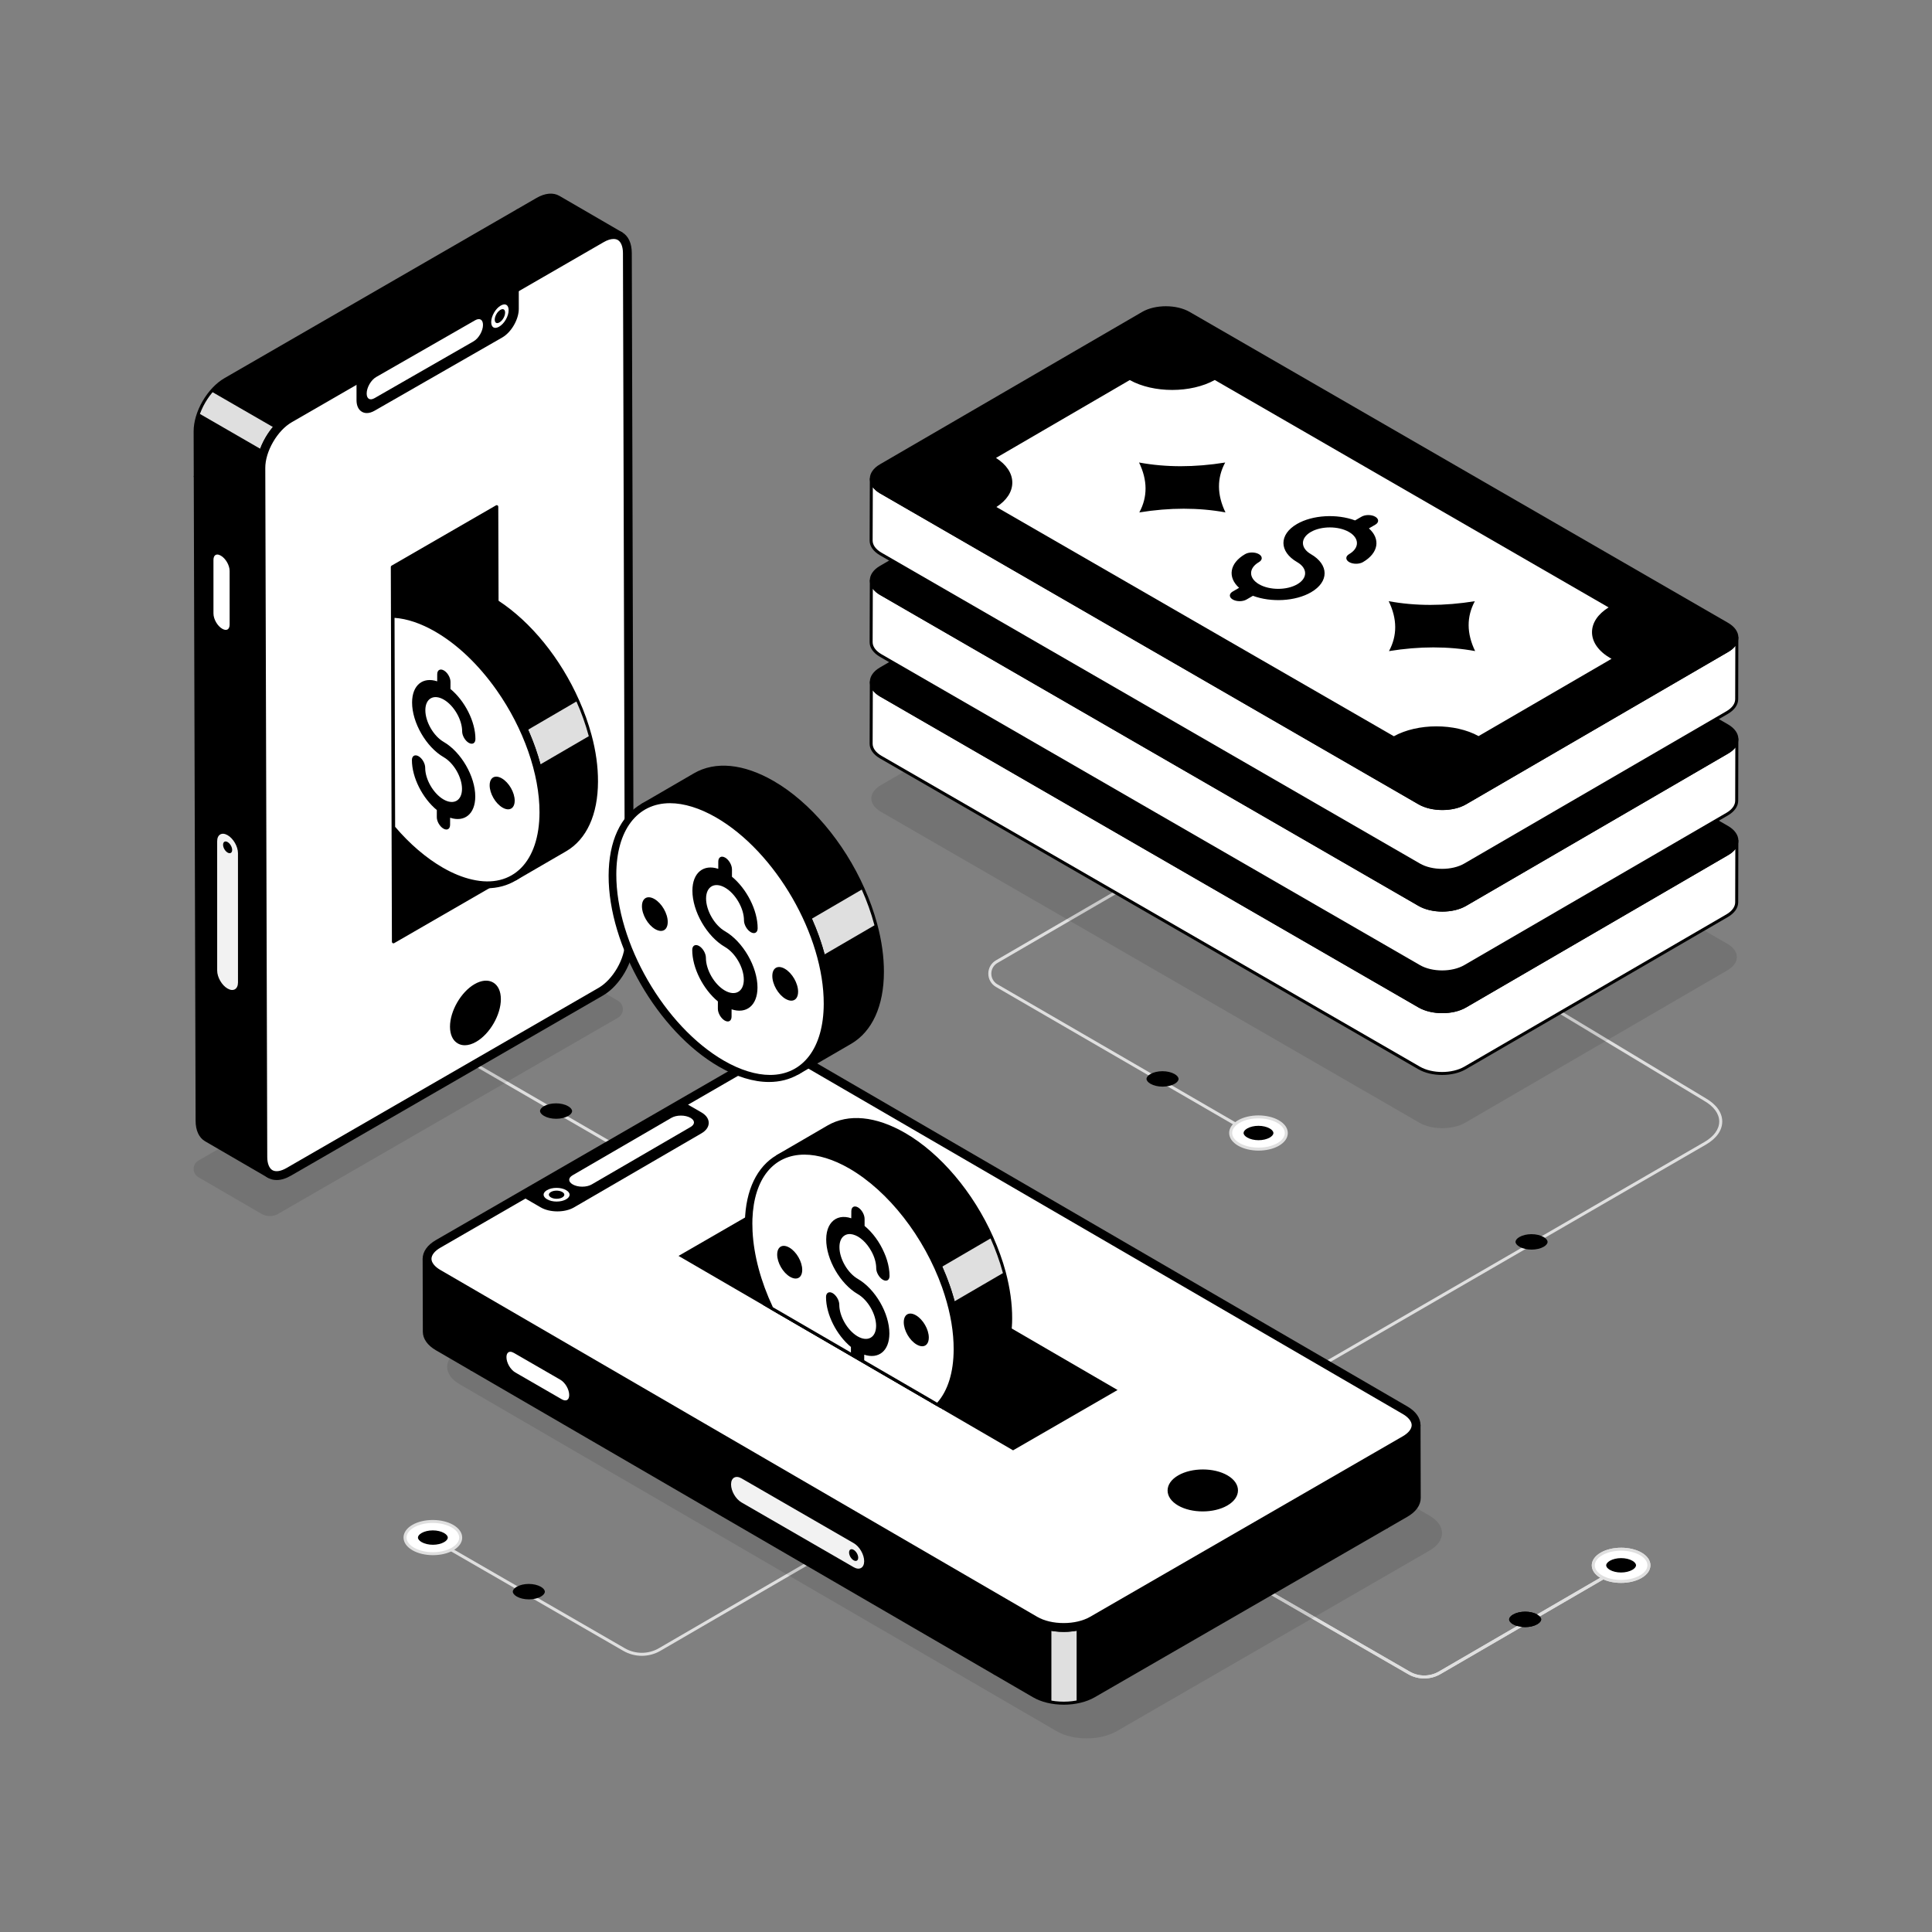 <svg id="SvgjsSvg1322" width="360" height="360" xmlns="http://www.w3.org/2000/svg" version="1.1" xmlns:xlink="http://www.w3.org/1999/xlink" xmlns:svgjs="http://svgjs.com/svgjs"><rect width="100%" height="100%" fill="#808080" stroke="none"/><defs id="SvgjsDefs1323"></defs><g id="SvgjsG1324"><svg xmlns="http://www.w3.org/2000/svg" enable-background="new 0 0 2500 2500" viewBox="0 0 2500 2500" width="360" height="360"><path fill="#dfdfdf" d="M830.51,2142.62c-8.27,0-16.53-2.13-23.9-6.39l-273.44-157.86c-0.93-0.54-1.25-1.73-0.72-2.66
			c0.54-0.94,1.75-1.25,2.67-0.71l273.44,157.86c13.58,7.84,30.45,7.82,44.01-0.06L1124.11,1975c0.93-0.54,2.13-0.23,2.67,0.71
			c0.54,0.93,0.23,2.13-0.7,2.67l-271.55,157.79C847.12,2140.47,838.82,2142.62,830.51,2142.62z" class="colordbdee4 svgShape"></path><path fill="#ffffff" d="M585.5,1974.87c14.1,8.14,14.19,21.35,0.17,29.5c-14.01,8.14-36.82,8.14-50.93,0s-14.17-21.35-0.16-29.49
					S571.39,1966.72,585.5,1974.87z" class="colorfff svgShape"></path><path fill="#dfdfdf" d="M560.24,2012.38c-9.58,0-19.16-2.11-26.47-6.33c-7.47-4.31-11.59-10.17-11.6-16.48
					c-0.01-6.28,4.05-12.1,11.43-16.39c14.54-8.44,38.26-8.44,52.87,0l0,0c7.47,4.31,11.59,10.17,11.61,16.48
					c0.01,6.28-4.05,12.1-11.43,16.39C579.39,2010.27,569.82,2012.38,560.24,2012.38z M560.01,1970.69
					c-8.86,0-17.71,1.95-24.44,5.86c-6.13,3.56-9.51,8.18-9.5,13.01c0.01,4.86,3.44,9.52,9.65,13.11c13.53,7.82,35.5,7.83,48.97,0
					c6.12-3.56,9.5-8.18,9.49-13c-0.01-4.87-3.44-9.53-9.66-13.12l0,0C577.75,1972.65,568.87,1970.69,560.01,1970.69z" class="colordbdee4 svgShape"></path><path fill="#000000" d="M560.2,1998.92c-5.5,0-10.82-1.25-14.6-3.43c-3.04-1.75-4.78-3.91-4.78-5.91c0-1.98,1.71-4.1,4.69-5.84
					c3.75-2.18,9.05-3.43,14.54-3.43c5.49,0,10.81,1.25,14.59,3.43c3.04,1.75,4.78,3.91,4.79,5.91c0,1.98-1.7,4.1-4.68,5.83
					C570.99,1997.67,565.7,1998.92,560.2,1998.92z" class="color1fb6ff svgShape"></path><path fill="#000000" d="M684.38,2069.59c-5.91,0-11.62-1.34-15.68-3.69c-3.26-1.88-5.13-4.19-5.14-6.34c0-2.12,1.83-4.41,5.03-6.27
				c4.03-2.34,9.72-3.68,15.62-3.68c5.9,0,11.61,1.34,15.67,3.69c3.26,1.88,5.14,4.2,5.14,6.35c0,2.12-1.83,4.41-5.03,6.27
				C695.96,2068.25,690.27,2069.59,684.38,2069.59z" class="color373b42 svgShape"></path><path fill="#dfdfdf" d="M1842.95,2171.95c-7.17,0-14.34-1.84-20.73-5.54l-257.68-148.77c-0.93-0.54-1.25-1.73-0.72-2.66
			c0.55-0.94,1.74-1.25,2.67-0.71l257.68,148.77c11.62,6.71,26.06,6.69,37.65-0.06l255.91-148.72c0.93-0.54,2.13-0.23,2.67,0.71
			c0.54,0.93,0.23,2.13-0.7,2.67l-255.91,148.72C1857.36,2170.08,1850.14,2171.95,1842.95,2171.95z" class="colordbdee4 svgShape"></path><path fill="#ffffff" d="M2072.33,2010.76c-14.1,8.14-14.18,21.35-0.17,29.49s36.82,8.14,50.92,0c14.1-8.14,14.17-21.35,0.16-29.49
					S2086.43,2002.62,2072.33,2010.76z" class="colorfff svgShape"></path><path fill="#dfdfdf" d="M2097.57,2048.27c-9.58,0-19.14-2.11-26.4-6.33c-7.37-4.29-11.43-10.1-11.42-16.38
					c0.01-6.32,4.13-12.17,11.6-16.49l0,0c14.62-8.44,38.32-8.43,52.87,0c7.38,4.29,11.43,10.11,11.43,16.39
					c-0.01,6.31-4.13,12.17-11.59,16.48C2116.74,2046.16,2107.15,2048.27,2097.57,2048.27z M2073.3,2012.45
					c-6.22,3.59-9.64,8.25-9.65,13.12c-0.01,4.83,3.36,9.44,9.48,13c13.44,7.82,35.41,7.81,48.97,0c6.22-3.59,9.64-8.25,9.64-13.11
					c0.01-4.83-3.36-9.45-9.49-13.01C2108.8,2004.64,2086.85,2004.63,2073.3,2012.45L2073.3,2012.45z" class="colordbdee4 svgShape"></path><path fill="#000000" d="M2097.62,2034.81c5.5,0,10.82-1.25,14.6-3.43c3.04-1.75,4.78-3.91,4.78-5.91c0-1.98-1.71-4.1-4.69-5.84
					c-3.75-2.18-9.05-3.43-14.54-3.43c-5.49,0-10.81,1.25-14.59,3.43c-3.04,1.75-4.78,3.91-4.78,5.91c0,1.98,1.7,4.1,4.68,5.83
					C2086.83,2033.56,2092.12,2034.81,2097.62,2034.81z" class="color1fb6ff svgShape"></path><path fill="#000000" d="M1973.46,2105.48c5.9,0,11.62-1.34,15.68-3.69c3.26-1.88,5.13-4.19,5.13-6.34c0-2.12-1.83-4.41-5.03-6.27
				c-4.03-2.34-9.72-3.68-15.61-3.68c-5.9,0-11.61,1.34-15.67,3.69c-3.26,1.88-5.14,4.2-5.14,6.35c0,2.12,1.83,4.41,5.03,6.27
				C1961.88,2104.14,1967.57,2105.48,1973.46,2105.48z" class="color373b42 svgShape"></path><path fill="#dfdfdf" d="M1842.95,2171.95c-7.17,0-14.34-1.84-20.73-5.54l-257.68-148.77c-0.93-0.54-1.25-1.73-0.72-2.66
			c0.55-0.94,1.74-1.25,2.67-0.71l257.68,148.77c11.62,6.71,26.06,6.69,37.65-0.06l255.91-148.72c0.93-0.54,2.13-0.23,2.67,0.71
			c0.54,0.93,0.23,2.13-0.7,2.67l-255.91,148.72C1857.36,2170.08,1850.14,2171.95,1842.95,2171.95z" class="colordbdee4 svgShape"></path><path fill="#ffffff" d="M2072.33,2010.76c-14.1,8.14-14.18,21.35-0.17,29.49s36.82,8.14,50.92,0c14.1-8.14,14.17-21.35,0.16-29.49
					S2086.43,2002.62,2072.33,2010.76z" class="colorfff svgShape"></path><path fill="#dfdfdf" d="M2097.57,2048.27c-9.58,0-19.14-2.11-26.4-6.33c-7.37-4.29-11.43-10.1-11.42-16.38
					c0.01-6.32,4.13-12.17,11.6-16.49l0,0c14.62-8.44,38.32-8.43,52.87,0c7.38,4.29,11.43,10.11,11.43,16.39
					c-0.01,6.31-4.13,12.17-11.59,16.48C2116.74,2046.16,2107.15,2048.27,2097.57,2048.27z M2073.3,2012.45
					c-6.22,3.59-9.64,8.25-9.65,13.12c-0.01,4.83,3.36,9.44,9.48,13c13.44,7.82,35.41,7.81,48.97,0c6.22-3.59,9.64-8.25,9.64-13.11
					c0.01-4.83-3.36-9.45-9.49-13.01C2108.8,2004.64,2086.85,2004.63,2073.3,2012.45L2073.3,2012.45z" class="colordbdee4 svgShape"></path><path fill="#000000" d="M2097.62,2034.81c5.5,0,10.82-1.25,14.6-3.43c3.04-1.75,4.78-3.91,4.78-5.91c0-1.98-1.71-4.1-4.69-5.84
					c-3.75-2.18-9.05-3.43-14.54-3.43c-5.49,0-10.81,1.25-14.59,3.43c-3.04,1.75-4.78,3.91-4.78,5.91c0,1.98,1.7,4.1,4.68,5.83
					C2086.83,2033.56,2092.12,2034.81,2097.62,2034.81z" class="color1fb6ff svgShape"></path><g><path fill="#000000" d="M1973.46,2105.48c5.9,0,11.62-1.34,15.68-3.69c3.26-1.88,5.13-4.19,5.13-6.34c0-2.12-1.83-4.41-5.03-6.27
				c-4.03-2.34-9.72-3.68-15.61-3.68c-5.9,0-11.61,1.34-15.67,3.69c-3.26,1.88-5.14,4.2-5.14,6.35c0,2.12,1.83,4.41,5.03,6.27
				C1961.88,2104.14,1967.57,2105.48,1973.46,2105.48z" class="color373b42 svgShape"></path></g><g><path fill="#dfdfdf" d="M1604.9,1460.04c-0.34,0-0.67-0.08-0.98-0.26l-315.09-182.66c-6.22-3.6-9.95-10.03-9.96-17.22
			c-0.01-7.19,3.69-13.64,9.91-17.25l308.86-179.47c0.93-0.54,2.13-0.23,2.67,0.71c0.54,0.93,0.23,2.13-0.7,2.67l-308.86,179.47
			c-5,2.9-7.98,8.09-7.98,13.87c0.01,5.78,3,10.96,8.01,13.85l315.09,182.66c0.94,0.54,1.25,1.73,0.71,2.67
			C1606.23,1459.69,1605.57,1460.04,1604.9,1460.04z" class="colordbdee4 svgShape"></path></g><g><path fill="#ffffff" d="M1603.11,1480.85c-14.1-8.14-14.18-21.35-0.17-29.49c14.01-8.14,36.82-8.14,50.92,0
					c14.1,8.14,14.17,21.35,0.16,29.49S1617.21,1488.99,1603.11,1480.85z" class="colorfff svgShape"></path><path fill="#dfdfdf" d="M1628.59,1488.87c-9.57,0-19.14-2.11-26.46-6.33l0,0c-7.47-4.32-11.59-10.17-11.6-16.49
					c-0.01-6.28,4.05-12.09,11.43-16.38c14.53-8.44,38.25-8.44,52.87,0c7.47,4.31,11.59,10.17,11.59,16.48
					c0.01,6.28-4.05,12.09-11.43,16.39C1647.73,1486.75,1638.16,1488.87,1628.59,1488.87z M1604.08,1479.16
					c13.54,7.81,35.49,7.82,48.95,0c6.13-3.56,9.5-8.18,9.49-13.01c-0.01-4.86-3.43-9.51-9.64-13.11c-13.54-7.82-35.52-7.83-48.96,0
					c-6.13,3.56-9.5,8.18-9.49,13C1594.44,1470.91,1597.86,1475.57,1604.08,1479.16L1604.08,1479.16z" class="colordbdee4 svgShape"></path><g><path fill="#000000" d="M1628.4,1456.8c5.5,0,10.82,1.25,14.6,3.43c3.04,1.75,4.78,3.91,4.78,5.91c0,1.98-1.71,4.1-4.69,5.84
					c-3.75,2.18-9.05,3.43-14.54,3.43c-5.49,0-10.81-1.25-14.59-3.43c-3.04-1.75-4.78-3.91-4.78-5.91c0-1.98,1.7-4.1,4.68-5.83
					C1617.61,1458.05,1622.9,1456.8,1628.4,1456.8z" class="color1fb6ff svgShape"></path></g><g><path fill="#000000" d="M1504.24,1386.13c5.9,0,11.62,1.34,15.68,3.69c3.26,1.88,5.13,4.19,5.13,6.34c0,2.12-1.83,4.41-5.03,6.27
				c-4.03,2.34-9.72,3.68-15.61,3.68c-5.9,0-11.61-1.34-15.67-3.69c-3.26-1.88-5.14-4.2-5.14-6.35c0-2.12,1.83-4.41,5.03-6.27
				C1492.66,1387.47,1498.35,1386.13,1504.24,1386.13z" class="color373b42 svgShape"></path></g></g><g><path fill="#dfdfdf" d="M1666.84,1793.67c-0.67,0-1.33-0.35-1.69-0.97c-0.53-0.93-0.22-2.12,0.72-2.66l539.75-312.36
			c12.3-7.15,19.07-16.55,19.06-26.46c-0.02-9.99-6.89-19.46-19.38-26.66l-640.79-386.12c-0.92-0.56-1.22-1.76-0.66-2.68
			c0.55-0.93,1.75-1.22,2.67-0.67l640.76,386.1c13.7,7.91,21.28,18.58,21.3,30.02c0.02,11.36-7.44,21.96-21,29.84l-539.76,312.36
			C1667.51,1793.58,1667.18,1793.67,1666.84,1793.67z" class="colordbdee4 svgShape"></path></g><g><path fill="#dfdfdf" d="M920.78,1556.75c-0.34,0-0.67-0.08-0.98-0.26l-481.12-278.9c-0.94-0.54-1.25-1.73-0.71-2.67
			c0.53-0.94,1.74-1.25,2.66-0.71l481.12,278.9c0.94,0.54,1.25,1.73,0.71,2.67C922.11,1556.41,921.46,1556.75,920.78,1556.75z" class="colordbdee4 svgShape"></path></g><g><path d="M594.91,1746c-21.61,12.48-21.72,32.67-0.25,45.15l772.53,448.95c21.47,12.48,56.33,12.48,77.94,0l404.57-233.58
					c21.61-12.48,21.72-32.67,0.25-45.15l-772.53-448.95c-21.47-12.48-56.33-12.48-77.94,0L594.91,1746z" opacity=".1"></path><path fill="#000000" d="M1836.46,1938.33c0,8.14-5.45,16.4-16.29,22.64l-404.61,233.57c-6.52,3.76-14.21,6.4-22.41,7.86
					c-5.28,1.01-10.84,1.52-16.35,1.52s-10.95-0.45-16.29-1.4c-8.37-1.46-16.23-4.1-22.81-7.98L565.15,1745.6
					c-10.73-6.18-16.07-14.27-16.07-22.36l-0.22-94.26c0,8.14,5.34,16.29,16.01,22.41l772.55,448.99
					c6.68,3.93,14.61,6.57,23.09,7.98c5.34,0.95,10.79,1.35,16.29,1.35s11.01-0.5,16.35-1.52c8.14-1.46,15.78-4.1,22.24-7.81
					l404.5-233.57c10.9-6.35,16.29-14.49,16.29-22.81L1836.46,1938.33z" class="colorbec4cd svgShape"></path><path fill="#dfdfdf" d="M1393.14,2108.19v94.2c-5.28,1.01-10.84,1.52-16.35,1.52s-10.95-0.45-16.29-1.4v-94.14
					c5.34,0.95,10.79,1.35,16.29,1.35S1387.8,2109.2,1393.14,2108.19z" class="colordbdee4 svgShape"></path><path fill="#000000" d="M1376.43,2205.86c-15.01,0-29.11-3.41-39.74-9.62l-772.54-448.95c-10.97-6.34-17.01-14.88-17.01-24.06
					l-0.25-94.13c0-0.03,0-0.06,0-0.1V1629v0c0-1.07,0.87-1.95,1.95-1.95l0,0c1.07,0,1.95,0.87,1.95,1.95v0.1
					c0.05,7.77,5.39,15.1,15.06,20.64l772.55,448.95c10.06,5.87,23.55,9.09,38.05,9.09c0.11,0,0.22,0,0.34,0
					c14.18-0.05,27.54-3.28,37.6-9.09l404.55-233.58c9.87-5.76,15.32-13.25,15.32-21.09c0-1.08,0.87-1.95,1.95-1.95l0,0
					c1.07,0,1.95,0.87,1.95,1.95l0.25,94.29c0,9.32-6.13,17.98-17.28,24.37l-404.59,233.58c-10.7,6.15-24.82,9.56-39.74,9.61
					C1376.68,2205.86,1376.55,2205.86,1376.43,2205.86z M550.82,1641.49l0.22,81.73c0,7.73,5.35,15.08,15.07,20.69l772.54,448.95
					c10.04,5.87,23.45,9.09,37.78,9.09c0.12,0,0.24,0,0.36,0c14.26-0.05,27.69-3.28,37.81-9.09l404.59-233.58
					c9.88-5.67,15.32-13.13,15.32-20.99l-0.22-81.87c-2.92,4.48-7.44,8.58-13.39,12.05l-404.56,233.58
					c-10.64,6.15-24.69,9.56-39.54,9.62c-15.19-0.06-29.64-3.37-40.37-9.62L563.9,1653.11
					C558.12,1649.79,553.71,1645.84,550.82,1641.49z" class="color373b42 svgShape"></path><line x1="1794.51" x2="1794.51" y1="1881.46" y2="1975.78" fill="#fff"></line><path fill="#000000" d="M1794.51 1977.74c-1.07 0-1.95-.87-1.95-1.95v-94.33c0-1.08.88-1.95 1.95-1.95s1.95.87 1.95 1.95v94.33C1796.46 1976.86 1795.59 1977.74 1794.51 1977.74zM746.76 1800.41c-.06 3.93-1.41 6.75-3.64 8.04l-8.26 4.8c2.23-1.35 3.58-4.11 3.64-8.04 0-7.93-5.58-17.55-12.44-21.54l-60.12-34.7c-3.52-1.99-6.63-2.17-8.92-.88l8.26-4.8c2.29-1.29 5.4-1.12 8.92.88l60.12 34.7C741.19 1782.86 746.76 1792.49 746.76 1800.41z" class="color373b42 svgShape"></path><path fill="#000000" d="M734.87,1815.21c-0.66,0-1.31-0.34-1.68-0.96c-0.55-0.92-0.25-2.11,0.66-2.66
								c1.7-1.02,2.66-3.3,2.7-6.41c0-7.24-5.15-16.15-11.48-19.82l-60.12-34.7c-2.73-1.54-5.2-1.86-6.99-0.87
								c-0.94,0.52-2.12,0.2-2.65-0.73c-0.53-0.93-0.21-2.11,0.71-2.65l8.26-4.8c3.03-1.71,6.88-1.39,10.86,0.87l60.14,34.71
								c7.53,4.38,13.41,14.58,13.41,23.23c0,0.01,0,0.02,0,0.03c-0.06,4.57-1.7,8.01-4.6,9.7l-8.26,4.8
								C735.54,1815.13,735.2,1815.21,734.87,1815.21z M664.34,1746.08c0.84,0.3,1.69,0.7,2.55,1.19l60.14,34.71
								c7.53,4.37,13.42,14.58,13.42,23.23c-0.02,0.94-0.1,1.84-0.24,2.68l1.93-1.12c1.65-0.96,2.62-3.28,2.67-6.37
								c-0.01-7.27-5.15-16.16-11.47-19.84l-60.12-34.71c-2.73-1.55-5.21-1.87-6.99-0.87L664.34,1746.08z M746.76,1800.42h0.05
								H746.76z" class="color373b42 svgShape"></path><path fill="#ffffff" d="M726.05,1783.68c6.9,3.98,12.46,13.62,12.44,21.55c-0.02,7.92-5.62,11.12-12.52,7.14l-60.13-34.72
								c-6.9-3.98-12.46-13.62-12.44-21.55c0.02-7.92,5.62-11.12,12.52-7.14L726.05,1783.68z" class="colorfff svgShape"></path><path fill="#000000" d="M731.57 1816.04c-2.06 0-4.3-.67-6.58-1.98l-60.13-34.73c-7.55-4.35-13.44-14.56-13.41-23.24.02-4.55 1.66-7.99 4.64-9.71 2.99-1.73 6.83-1.41 10.8.89l60.13 34.72c7.55 4.36 13.44 14.56 13.41 23.24-.02 4.55-1.66 7.99-4.64 9.71C734.53 1815.67 733.1 1816.04 731.57 1816.04zM660.32 1749.19c-.85 0-1.62.19-2.29.58-1.72.99-2.67 3.24-2.68 6.33-.02 7.29 5.12 16.19 11.46 19.86l60.13 34.72c2.73 1.57 5.17 1.89 6.92.88 1.72-.99 2.67-3.24 2.68-6.33.02-7.29-5.12-16.19-11.46-19.86l0 0-60.13-34.72C663.26 1749.68 661.69 1749.19 660.32 1749.19zM565.13 1606.28c-21.61 12.48-21.72 32.67-.25 45.15l772.53 448.95c21.47 12.48 56.33 12.48 77.94 0l404.57-233.58c21.61-12.48 21.72-32.67.25-45.15l-772.53-448.95c-21.47-12.48-56.33-12.48-77.94 0L565.13 1606.28z" class="color373b42 svgShape"></path><path fill="#000000" d="M1376.33,2111.63c-14.47,0-28.92-3.19-39.9-9.57L563.9,1653.11c-10.98-6.38-17.01-14.97-17-24.19
					c0.02-9.27,6.15-17.92,17.26-24.33l404.57-233.58c22.11-12.76,57.94-12.76,79.89,0l772.54,448.95
					c10.97,6.38,17.01,14.97,16.99,24.19c-0.02,9.27-6.14,17.92-17.25,24.33l-404.57,233.58
					C1405.28,2108.44,1390.79,2111.63,1376.33,2111.63z M565.13,1606.28l0.98,1.69c-9.86,5.69-15.3,13.14-15.31,20.97
					c-0.01,7.77,5.34,15.16,15.07,20.8l772.53,448.95c20.87,12.13,54.96,12.13,75.99,0l404.57-233.58
					c9.86-5.69,15.3-13.14,15.3-20.97c0.02-7.77-5.33-15.16-15.06-20.8l-772.54-448.95c-20.87-12.13-54.95-12.13-75.98,0
					l-404.57,233.58L565.13,1606.28z" class="color373b42 svgShape"></path><path fill="#ffffff" d="M556.38,1628.94c0,5.58,4.48,11.41,12.27,15.94l772.54,448.95c9.25,5.38,21.72,8.35,35.15,8.35
					c13.38,0,25.9-2.97,35.25-8.35l404.55-233.58c7.95-4.58,12.52-10.46,12.52-16.14c0-5.58-4.48-11.41-12.27-15.94l-772.54-448.95
					c-9.25-5.38-21.72-8.35-35.15-8.35c-13.38,0-25.9,2.97-35.25,8.35L568.9,1612.8C560.96,1617.38,556.38,1623.26,556.38,1628.94z" class="colorfff svgShape"></path><path fill="#000000" d="M1376.34,2104.13c-13.75,0-26.59-3.06-36.14-8.61l-772.54-448.95c-8.41-4.89-13.24-11.31-13.24-17.63
					c0-6.39,4.92-12.89,13.5-17.83l404.55-233.58c9.64-5.55,22.51-8.61,36.22-8.61c13.75,0,26.58,3.06,36.13,8.61l772.54,448.95
					c8.41,4.89,13.24,11.32,13.24,17.63c0,6.39-4.92,12.89-13.5,17.83l-404.55,233.57
					C1402.91,2101.07,1390.05,2104.13,1376.34,2104.13z M1008.7,1372.83c-13.04,0-25.21,2.87-34.27,8.09l-404.55,233.58
					c-7.34,4.23-11.55,9.5-11.55,14.45c0,4.81,4.23,10.14,11.3,14.25l772.53,448.95c8.97,5.21,21.1,8.09,34.17,8.09
					c13.03,0,25.21-2.87,34.27-8.09l404.55-233.57c7.34-4.23,11.55-9.5,11.55-14.45c0-4.81-4.23-10.15-11.3-14.26l-772.54-448.95
					C1033.91,1375.69,1021.77,1372.83,1008.7,1372.83z" class="color373b42 svgShape"></path><path fill="#000000" d="M906.73,1464.82c-5.97,3.49-157.93,91.77-164.97,95.87c-11.27,6.54-29.65,6.54-40.95,0.03l-20.57-11.91
						c7.05-4.1,197.8-114.92,205.83-119.58l20.57,11.87C917.93,1447.65,918,1458.28,906.73,1464.82z" class="color373b42 svgShape"></path><path fill="#000000" d="M721.26,1567.53c-7.75,0-15.52-1.7-21.44-5.11l-20.57-11.91c-0.6-0.35-0.98-0.99-0.98-1.69
						c0-0.69,0.37-1.34,0.97-1.69l205.83-119.59c0.61-0.35,1.35-0.35,1.96,0l20.58,11.87c6.12,3.53,9.48,8.36,9.49,13.58
						c0,5.2-3.33,9.99-9.38,13.51l0,0c-5.1,2.98-116.7,67.82-153.54,89.23l-11.43,6.64
						C736.82,1565.81,729.04,1567.53,721.26,1567.53z M684.11,1548.82l17.66,10.22c10.78,6.2,28.28,6.2,39.01-0.03l11.43-6.64
						c36.85-21.41,148.44-86.24,153.54-89.22v0c4.81-2.79,7.45-6.39,7.45-10.13c-0.01-3.77-2.68-7.4-7.54-10.21l-19.6-11.3
						L684.11,1548.82z" class="color373b42 svgShape"></path><path fill="#ffffff" d="M753.41 1535.55c-4.68 0-9.06-1.04-12.32-2.92-2.94-1.69-4.55-3.82-4.56-5.98 0-2.13 1.57-4.22 4.43-5.88l127.83-74.28c3.25-1.89 7.62-2.92 12.33-2.92 4.71 0 9.12 1.05 12.4 2.94 2.9 1.67 4.5 3.78 4.5 5.92 0 2.14-1.58 4.24-4.45 5.91l-127.83 74.28C762.49 1534.51 758.11 1535.55 753.41 1535.55zM720.27 1554.81c-4.68 0-9.06-1.04-12.32-2.92-2.94-1.69-4.55-3.82-4.55-5.97 0-2.13 1.58-4.23 4.45-5.9 3.25-1.89 7.62-2.92 12.33-2.92 4.71 0 9.12 1.04 12.4 2.94 2.9 1.67 4.5 3.78 4.5 5.92 0 2.14-1.58 4.24-4.45 5.91C729.36 1553.76 724.97 1554.81 720.27 1554.81z" class="colorfff svgShape"></path><path fill="#000000" d="M720.25,1551.21c-2.78,0-5.39-0.62-7.32-1.74c-1.74-1.01-2.71-2.27-2.71-3.55c0-1.27,0.94-2.51,2.65-3.51
							c1.93-1.12,4.53-1.74,7.33-1.74c2.8,0,5.42,0.62,7.37,1.75c1.72,0.99,2.67,2.25,2.68,3.52c0,1.27-0.94,2.52-2.65,3.52
							C725.66,1550.59,723.05,1551.21,720.25,1551.21z" class="color1fb6ff svgShape"></path><path fill="#000000" d="M1454.25,2120.46c4.46-2.57,8.05-0.45,8.07,4.66c0.01,5.19-3.56,11.38-8.02,13.95
							c-4.57,2.64-8.17,0.59-8.18-4.6C1446.1,2129.36,1449.68,2123.1,1454.25,2120.46z" class="color373b42 svgShape"></path><g><path fill="#000000" d="M1487.59,2101.2c4.46-2.57,8.05-0.45,8.07,4.66c0.01,5.19-3.56,11.38-8.02,13.95
							c-4.57,2.64-8.17,0.59-8.18-4.6C1479.45,2110.1,1483.02,2103.84,1487.59,2101.2z" class="color373b42 svgShape"></path></g><g><path fill="#000000" d="M1520.94,2081.95c4.46-2.57,8.05-0.45,8.07,4.66c0.01,5.19-3.56,11.38-8.02,13.95
							c-4.57,2.64-8.17,0.59-8.18-4.6C1512.79,2090.85,1516.37,2084.59,1520.94,2081.95z" class="color373b42 svgShape"></path></g><g><path fill="#000000" d="M1729.99,1961.27c4.46-2.57,8.05-0.45,8.07,4.66c0.01,5.19-3.56,11.38-8.02,13.95
							c-4.57,2.64-8.17,0.59-8.18-4.6C1721.84,1970.17,1725.42,1963.91,1729.99,1961.27z" class="color373b42 svgShape"></path></g><g><path fill="#000000" d="M1763.33,1942.02c4.46-2.57,8.05-0.45,8.07,4.66c0.01,5.19-3.56,11.38-8.02,13.95
							c-4.57,2.64-8.17,0.59-8.18-4.6C1755.19,1950.92,1758.76,1944.66,1763.33,1942.02z" class="color373b42 svgShape"></path></g><g><path fill="#000000" d="M1669.62,2014.95c4.56-2.63,8.26-9.03,8.24-14.27c-0.01-5.24-3.73-7.36-8.3-4.73l-88.33,51
						c-4.56,2.63-8.24,9.03-8.23,14.27c0.01,5.24,3.72,7.37,8.28,4.73L1669.62,2014.95z" class="color373b42 svgShape"></path></g><g><line x1="1287.27" x2="1287.27" y1="2071.23" y2="2165.27" fill="#fff"></line><path fill="#000000" d="M1287.28,2167.22c-1.07,0-1.95-0.87-1.95-1.95v-94.04c0-1.08,0.88-1.95,1.95-1.95
					c1.07,0,1.95,0.87,1.95,1.95v94.04C1289.23,2166.35,1288.35,2167.22,1287.28,2167.22z" class="color373b42 svgShape"></path></g><g><line x1="610.21" x2="610.21" y1="1677.77" y2="1771.8" fill="#fff"></line><path fill="#000000" d="M610.21,1773.75c-1.07,0-1.95-0.87-1.95-1.95v-94.04c0-1.08,0.88-1.95,1.95-1.95
					c1.07,0,1.95,0.87,1.95,1.95v94.04C612.16,1772.88,611.29,1773.75,610.21,1773.75z" class="color373b42 svgShape"></path></g><g><path fill="#f2f2f2" d="M1104.75,1996.86c7.48,4.32,13.51,14.77,13.49,23.36c-0.02,8.59-6.1,12.05-13.57,7.74l-145.2-83.85
						c-7.48-4.32-13.51-14.77-13.49-23.36c0.02-8.59,6.1-12.05,13.57-7.74L1104.75,1996.86z" class="colorf0f2f5 svgShape"></path></g><g><path fill="#000000" d="M1104.58,2005.46c-3.24-1.87-5.86-0.33-5.87,3.4c-0.01,3.78,2.59,8.28,5.84,10.16
							c3.33,1.92,5.95,0.43,5.96-3.35C1110.51,2011.93,1107.91,2007.38,1104.58,2005.46z" class="color373b42 svgShape"></path></g><g><path d="M799.6,1316.97L359.98,1570.7c-6.72,3.88-15.01,3.87-21.72-0.03l-81.49-47.36c-8.28-4.81-8.27-16.78,0.03-21.57
					l439.85-254.02c6.72-3.88,15.01-3.87,21.72,0.03l81.26,47.22C808.08,1299.87,808.06,1312.08,799.6,1316.97z" opacity=".1"></path><path fill="#000000" d="M722.86,255.12c-7.04-4.06-16.9-3.47-27.69,2.78L291.39,491.07c-6.5,3.75-12.63,9.09-17.98,15.45
								c-3.51,4.06-6.72,8.61-9.47,13.37s-5.08,9.69-6.91,14.78c-2.92,7.96-4.56,16.08-4.49,23.69l2.54,891.74
								c-0.01,12.36,4.32,21.01,11.31,25.04l81.36,47.23c-7.04-4.06-11.42-12.74-11.38-25.02l-2.58-891.77
								c-0.06-7.74,1.61-15.9,4.63-23.94c1.84-5.09,4.22-9.99,6.96-14.75s5.93-9.26,9.47-13.37c5.33-6.31,11.42-11.6,17.85-15.33
								L776.4,305.12c10.92-6.25,20.66-6.85,27.84-2.7L722.86,255.12z" class="colorbec4cd svgShape"></path><path fill="#dfdfdf" d="M354.83,553.53l-81.42-47.01c-3.51,4.06-6.72,8.61-9.47,13.37s-5.08,9.69-6.91,14.78l81.37,46.98
								c1.84-5.09,4.22-9.99,6.96-14.75S351.3,557.64,354.83,553.53z" class="colordbdee4 svgShape"></path><path fill="#000000" d="M347.73,1524.33c-0.34,0-0.67-0.08-0.98-0.26c0,0,0,0-0.01,0l-81.33-47.24
								c-7.93-4.59-12.3-14.07-12.3-26.72l-2.55-891.74c-0.06-12.37,4.09-26.39,11.7-39.46c7.5-12.89,17.5-23.38,28.14-29.55
								l403.77-233.15c11.08-6.44,21.62-7.42,29.68-2.77l81.36,47.25c0.01,0,0.01,0.01,0.02,0.01h0.01
								c0.93,0.54,1.24,1.73,0.71,2.67c-0.56,0.93-1.75,1.25-2.67,0.71c-6.76-3.9-15.94-2.95-25.88,2.72l-403.74,233.1
								c-10.04,5.8-19.49,15.73-26.62,27.96c-7.34,12.6-11.35,26-11.3,37.71l2.55,891.74c-0.04,11.15,3.64,19.44,10.36,23.34
								l0.02,0.01c0.01,0,0.02,0.01,0.03,0.02h0.01c0.93,0.54,1.24,1.73,0.71,2.67C349.05,1523.98,348.4,1524.33,347.73,1524.33z
								 M712.65,254.46c-5.03,0-10.65,1.72-16.52,5.13L292.35,492.74c-10.06,5.84-19.55,15.83-26.72,28.14
								c-7.26,12.48-11.23,25.79-11.17,37.49l2.55,891.74c0,11.19,3.68,19.49,10.36,23.35l70.52,40.96
								c-2.32-4.66-3.53-10.45-3.5-17.1l-2.55-891.73c-0.05-12.39,4.15-26.49,11.83-39.68c7.46-12.81,17.41-23.25,28.03-29.37
								l403.75-233.11c5.97-3.41,11.77-5.28,17.09-5.56l-70.65-41.04C719.16,255.24,716.05,254.46,712.65,254.46z" class="color373b42 svgShape"></path><line x1="751.08" x2="669.56" y1="319.75" y2="272.68" fill="#fff"></line><path fill="#000000" d="M751.08 321.7c-.34 0-.67-.08-.98-.26l-81.52-47.07c-.93-.54-1.25-1.73-.72-2.66.54-.94 1.74-1.25 2.67-.71l81.52 47.07c.93.54 1.25 1.73.72 2.66C752.4 321.35 751.75 321.7 751.08 321.7zM294.97 712.55c-3.43-1.91-6.54-2.15-8.77-.87l-8.27 4.74c2.28-1.25 5.34-1.04 8.77.87 6.85 3.95 12.39 13.58 12.41 21.51l0 69.28c-.03 4.04-1.43 6.82-3.69 8.15l8.27-4.74c2.26-1.33 3.66-4.11 3.69-8.15l0-69.28C307.36 726.13 301.82 716.51 294.97 712.55z" class="color373b42 svgShape"></path><path fill="#000000" d="M295.41,818.18c-0.67,0-1.33-0.35-1.68-0.97c-0.54-0.93-0.23-2.11,0.69-2.66
																	c1.74-1.02,2.71-3.33,2.73-6.49l0.01-69.27c-0.03-7.3-5.16-16.2-11.44-19.81c-2.68-1.5-5.12-1.81-6.85-0.85
																	c-0.91,0.51-2.1,0.18-2.64-0.75c-0.53-0.93-0.2-2.11,0.73-2.65l8.27-4.74c2.9-1.67,6.7-1.37,10.69,0.86
																	c0.01,0,0.02,0.01,0.02,0.02c7.48,4.32,13.36,14.5,13.38,23.19v69.29c-0.05,4.6-1.7,8.08-4.65,9.83l-8.3,4.75
																	C296.08,818.1,295.74,818.18,295.41,818.18z M285.25,714.48c0.79,0.29,1.59,0.66,2.4,1.11
																	c7.5,4.32,13.38,14.51,13.41,23.2l-0.01,69.29c-0.01,0.99-0.09,1.93-0.24,2.81l1.9-1.09
																	c1.71-1.01,2.68-3.32,2.71-6.48v-69.26c-0.02-7.29-5.14-16.18-11.42-19.81c-2.7-1.5-5.2-1.82-6.83-0.87
																	L285.25,714.48z" class="color373b42 svgShape"></path><path fill="#ffffff" d="M299.1,738.8c0-7.95-5.56-17.57-12.42-21.5c-6.86-3.93-12.42-0.69-12.42,7.26l0.01,69.3
																	c0,7.95,5.56,17.57,12.42,21.5c6.86,3.93,12.42,0.69,12.42-7.26L299.1,738.8z" class="colorfff svgShape"></path><path fill="#000000" d="M292.2,818.99c-2.03,0-4.24-0.65-6.48-1.94c-7.51-4.3-13.4-14.49-13.4-23.19l-0.01-69.3
																	c0-4.58,1.65-8.06,4.63-9.79c2.96-1.71,6.76-1.42,10.7,0.83c7.51,4.31,13.39,14.5,13.39,23.2l0.02,69.3
																	c0,4.58-1.65,8.06-4.63,9.78C295.16,818.63,293.72,818.99,292.2,818.99z M281.18,717.57
																	c-0.85,0-1.61,0.19-2.29,0.58c-1.73,1-2.68,3.28-2.68,6.41l0.01,69.3c0,7.31,5.13,16.2,11.43,19.81
																	c2.69,1.54,5.1,1.83,6.81,0.84c1.74-1.01,2.69-3.28,2.69-6.41l-0.02-69.3l0,0c0-7.31-5.13-16.2-11.43-19.81
																	C284.07,718.05,282.53,717.57,281.18,717.57z M301.04,738.8h0.05H301.04z" class="color373b42 svgShape"></path><g><path fill="#f2f2f2" d="M307.93,1104c0-8.62-6.02-19.05-13.46-23.31c-7.44-4.27-13.46-0.74-13.46,7.87l0.02,167.34
																	c0,8.62,6.02,19.05,13.46,23.31c7.44,4.27,13.46,0.74,13.46-7.87L307.93,1104z" class="colorf0f2f5 svgShape"></path></g><g><path fill="#000000" d="M300.41,1099.86c0,3.74-2.64,5.23-5.87,3.38c-3.27-1.88-5.87-6.37-5.87-10.11
																		c0-3.83,2.6-5.35,5.87-3.48C297.77,1091.51,300.41,1096.03,300.41,1099.86z" class="color373b42 svgShape"></path></g><g><path fill="#000000" d="M375.49,1519.63c-21.57,12.45-39.08,2.47-39.15-22.31l-2.55-891.73
													c-0.07-24.78,17.32-54.91,38.89-67.37l403.75-233.12c21.57-12.45,39.08-2.47,39.15,22.31l2.55,891.73
													c0.07,24.78-17.32,54.91-38.89,67.37L375.49,1519.63z" class="color373b42 svgShape"></path><path fill="#000000" d="M357.96,1526.96c-4.06,0-7.82-0.95-11.15-2.87c-7.97-4.59-12.38-14.09-12.42-26.76l-2.56-891.73
													c-0.07-25.34,17.82-56.32,39.87-69.06l403.75-233.12c11.1-6.41,21.63-7.38,29.66-2.77
													c7.97,4.59,12.38,14.09,12.42,26.76l2.56,891.73c0.07,25.34-17.82,56.32-39.87,69.06l-403.75,233.12l0,0
													C369.98,1525.07,363.68,1526.96,357.96,1526.96z M793.95,301.68c-5.03,0-10.66,1.72-16.55,5.11L373.66,539.92
													c-20.98,12.11-37.99,41.57-37.92,65.68l2.56,891.73c0.03,11.22,3.75,19.52,10.47,23.39c6.76,3.9,15.91,2.91,25.76-2.77
													l0.98,1.69l-0.98-1.69l403.75-233.12c20.98-12.11,37.99-41.57,37.92-65.68l-2.56-891.73
													c-0.03-11.22-3.75-19.52-10.47-23.39C800.44,302.46,797.33,301.68,793.95,301.68z" class="color373b42 svgShape"></path><path fill="#ffffff" d="M800.4,308.87c4.82,2.79,7.63,9.56,7.66,18.56l2.55,891.74c0.03,10.68-3.62,22.94-10.32,34.55
													c-6.67,11.56-15.49,20.9-24.8,26.3l-403.75,233.11c-7.92,4.58-15.29,5.6-20.2,2.77c-4.82-2.79-7.63-9.56-7.66-18.56
													l-2.55-891.74c-0.03-10.68,3.62-22.94,10.32-34.55c6.67-11.56,15.49-20.9,24.8-26.3L780.2,311.64
													C788.12,307.05,795.49,306.03,800.4,308.87z" class="colorfff svgShape"></path><path fill="#000000" d="M357.94,1519.41c-2.76,0-5.26-0.61-7.38-1.84c-5.46-3.15-8.61-10.52-8.63-20.24l-2.55-891.74
													c-0.04-11.02,3.72-23.64,10.58-35.52c6.84-11.85,15.91-21.44,25.52-27.02l403.75-233.11
													c8.55-4.96,16.62-5.95,22.14-2.77c5.46,3.15,8.61,10.53,8.63,20.25l2.55,891.74c0.04,11.03-3.72,23.65-10.58,35.52
													c-6.84,11.85-15.9,21.44-25.52,27.02L372.7,1514.81C367.44,1517.86,362.36,1519.41,357.94,1519.41z M793.95,309.23
													c-3.69,0-8.1,1.39-12.77,4.1L377.43,546.43c-9.03,5.24-17.58,14.32-24.09,25.59c-6.53,11.3-10.1,23.21-10.06,33.56
													l2.55,891.74c0.02,8.17,2.52,14.47,6.68,16.87c4.27,2.47,10.92,1.47,18.24-2.77l403.75-233.11
													c9.03-5.24,17.59-14.32,24.09-25.59c6.53-11.29,10.1-23.21,10.06-33.56l-2.55-891.74c-0.02-8.17-2.52-14.47-6.68-16.87
													l0,0C797.87,309.67,796.03,309.23,793.95,309.23z" class="color373b42 svgShape"></path><g><path fill="#000000" d="M483.73,529.79c6-3.42,158.12-90.71,165.18-94.75c11.28-6.48,20.45-22.37,20.46-35.38
																l-0.02-23.72c-7.06,4.05-198.02,113.62-206.07,118.23l0,23.71C463.29,530.9,472.46,536.27,483.73,529.79z" class="color373b42 svgShape"></path><path fill="#000000" d="M474.67,534.5c-2.29,0-4.43-0.54-6.33-1.65c-4.52-2.61-7-7.93-7.01-14.98v-23.71
																c0-0.7,0.37-1.34,0.98-1.69l206.06-118.23c0.59-0.34,1.35-0.35,1.94,0c0.6,0.35,0.98,0.99,0.98,1.69l0.02,23.72
																c-0.01,13.66-9.63,30.29-21.44,37.07c-7.05,4.05-159.08,91.27-165.17,94.75l0,0
																C481.21,533.48,477.8,534.5,474.67,534.5z M465.23,495.3v22.57c0,5.6,1.8,9.72,5.06,11.61
																c3.24,1.88,7.66,1.38,12.46-1.38c0.01,0,0.01,0,0.01,0c6-3.42,158.13-90.7,165.18-94.75
																c10.73-6.17,19.47-21.28,19.48-33.69l-0.02-20.35L465.23,495.3z" class="color373b42 svgShape"></path><g><path fill="#ffffff" d="M621.36 432.57c2.34-4.05 3.63-8.35 3.63-12.11 0-3.38-1.03-5.84-2.89-6.92-1.84-1.06-4.43-.74-7.3.9L486.8 487.85c-3.25 1.87-6.33 5.13-8.68 9.2-2.35 4.07-3.65 8.4-3.64 12.18 0 3.34 1.02 5.78 2.88 6.85 1.85 1.07 4.45.75 7.33-.9l127.99-73.42C615.93 439.89 619.01 436.63 621.36 432.57zM654.54 413.53c2.34-4.05 3.62-8.35 3.62-12.1 0-3.38-1.03-5.84-2.89-6.92-1.84-1.07-4.44-.74-7.32.9-3.25 1.87-6.33 5.13-8.68 9.2-2.35 4.07-3.65 8.4-3.65 12.18 0 3.34 1.02 5.77 2.88 6.85 1.85 1.07 4.45.75 7.33-.9C649.11 420.86 652.2 417.59 654.54 413.53z" class="colorfff svgShape"></path><path fill="#000000" d="M651.45,411.72c1.39-2.41,2.15-4.96,2.15-7.2c0-2.01-0.61-3.47-1.72-4.11
																	c-1.09-0.63-2.64-0.44-4.35,0.54c-1.93,1.11-3.76,3.05-5.16,5.47c-1.4,2.42-2.17,4.99-2.17,7.24
																	c0,1.99,0.61,3.43,1.71,4.07c1.1,0.64,2.65,0.45,4.36-0.53C648.22,416.08,650.05,414.14,651.45,411.72z" class="color1fb6ff svgShape"></path></g></g></g><g><path fill="#000000" d="M668.68,339.69c8.28-4.78,8.22-12.55-0.01-17.33c-8.34-4.84-21.63-4.84-29.91-0.06
								c-8.5,4.91-8.54,12.61-0.2,17.45C646.78,344.53,660.18,344.59,668.68,339.69z" class="color373b42 svgShape"></path></g><g><line x1="333.96" x2="252.68" y1="663.47" y2="616.55" fill="#fff"></line><path fill="#000000" d="M333.96,665.42c-0.34,0-0.67-0.08-0.98-0.26l-81.28-46.92c-0.93-0.54-1.25-1.73-0.72-2.66
								c0.55-0.94,1.74-1.25,2.67-0.71l81.28,46.92c0.93,0.54,1.25,1.73,0.72,2.66C335.29,665.07,334.63,665.42,333.96,665.42z" class="color373b42 svgShape"></path></g><g><line x1="336.19" x2="254.92" y1="1445" y2="1398.08" fill="#fff"></line><path fill="#000000" d="M336.19,1446.95c-0.34,0-0.67-0.08-0.98-0.26l-81.27-46.92c-0.93-0.54-1.25-1.73-0.72-2.66
								c0.55-0.94,1.74-1.25,2.67-0.71l81.27,46.92c0.93,0.54,1.25,1.73,0.72,2.66C337.52,1446.6,336.86,1446.95,336.19,1446.95z" class="color373b42 svgShape"></path></g></g><g><polygon fill="#000000" points="507.67 733.64 509.09 1218.74 644.25 1140.71 642.83 655.61" class="color373b42 svgShape"></polygon><path fill="#000000" d="M509.09,1220.69c-0.34,0-0.67-0.09-0.98-0.26c-0.6-0.35-0.98-0.99-0.98-1.69l-1.42-485.09
					c0-0.7,0.37-1.35,0.98-1.69l135.16-78.04c0.61-0.35,1.34-0.35,1.95,0c0.6,0.35,0.98,0.99,0.98,1.69l1.42,485.09
					c0,0.7-0.37,1.35-0.98,1.69l-135.16,78.04C509.76,1220.61,509.42,1220.69,509.09,1220.69z M509.62,734.77l1.41,480.6
					l131.27-75.79l-1.41-480.6L509.62,734.77z" class="color373b42 svgShape"></path></g><g><polygon fill="#000000" points="878.01 1625.14 1310.92 1876.72 1446.12 1798.66 1013.21 1547.08" class="color373b42 svgShape"></polygon></g><g><path fill="#000000" d="M830.97,1041.86c25.85-15.06,61.7-12.95,101.22,9.88c48.44,27.96,91.22,80.55,116.76,137.97
								c6.75,15.18,12.29,30.73,16.39,46.21c5.6,20.85,8.62,41.57,8.56,61.33c-0.12,44.83-15.91,76.4-41.45,91.22l67.96-39.46
								c25.49-14.88,41.33-46.39,41.45-91.22c0.06-19.82-2.95-40.61-8.56-61.45c-4.16-15.48-9.7-31.03-16.51-46.21
								c-25.49-57.36-68.2-109.89-116.7-137.85c-39.52-22.83-75.31-24.94-101.16-9.94L830.97,1041.86z" class="colorbec4cd svgShape"></path><path fill="#dfdfdf" d="M1048.95,1189.71c6.75,15.18,12.29,30.73,16.39,46.21l67.96-39.58c-4.16-15.48-9.7-31.03-16.51-46.21
							L1048.95,1189.71z" class="colordbdee4 svgShape"></path><path fill="#000000" d="M1032.44,1390.43c-0.67,0-1.33-0.35-1.68-0.97c-0.54-0.93-0.23-2.13,0.7-2.67l0.08-0.04
										c25.95-15.11,40.3-46.88,40.4-89.49c0.06-19.2-2.8-39.66-8.49-60.83c-4.04-15.24-9.51-30.69-16.29-45.92
										c-26.3-59.11-69.65-110.35-115.96-137.08c-37.56-21.7-72.76-25.25-99.14-9.96l-0.12,0.08c-0.94,0.53-2.13,0.22-2.67-0.7
										c-0.54-0.93-0.23-2.13,0.7-2.67v0l67.96-39.52c27.64-16.04,64.28-12.5,103.12,9.94c47.02,27.1,90.95,78.97,117.51,138.75
										c6.83,15.23,12.41,30.88,16.61,46.5c5.78,21.52,8.68,42.37,8.62,61.97c-0.12,44-15.18,76.99-42.42,92.89l-67.96,39.47
										c-0.01,0,0,0,0,0C1033.11,1390.34,1032.78,1390.43,1032.44,1390.43z M868.4,1030.21c19.9,0,41.94,6.66,64.77,19.84
										c46.99,27.11,90.95,79.03,117.57,138.87c6.86,15.42,12.4,31.06,16.48,46.5c5.78,21.49,8.68,42.3,8.62,61.84
										c-0.08,33.02-8.55,59.81-24.24,77.83l47.82-27.77c25.99-15.17,40.37-46.97,40.49-89.53c0.06-19.25-2.8-39.75-8.49-60.94
										c-4.14-15.42-9.66-30.87-16.41-45.92c-26.24-59.05-69.56-110.25-115.89-136.96c-37.59-21.72-72.82-25.26-99.21-9.94
										l-47.75,27.77C857.38,1030.74,862.81,1030.21,868.4,1030.21z" class="color373b42 svgShape"></path><ellipse cx="931.71" cy="1215.16" fill="#000000" rx="116.12" ry="200.47" transform="rotate(-30.163 931.647 1215.04)" class="color373b42 svgShape"></ellipse><path fill="#000000" d="M995.04,1400.09c-19.91,0-41.96-6.65-64.77-19.82c-78.95-45.58-142.98-156.49-142.72-247.21
										c0.13-44.22,15.3-77.26,42.72-93.04c27.61-15.88,64.14-12.32,102.88,10.05l0,0c78.96,45.59,142.98,156.49,142.72,247.21
										c-0.13,44.22-15.3,77.26-42.71,93.04C1021.81,1396.84,1008.94,1400.09,995.04,1400.09z M868.38,1034.14
										c-13.23,0-25.43,3.07-36.18,9.25c-26.16,15.06-40.64,46.91-40.76,89.67c-0.25,89.48,62.9,198.87,140.77,243.83
										c37.49,21.64,72.66,25.21,98.99,10.04c26.17-15.06,40.64-46.9,40.76-89.67c0.26-89.48-62.89-198.86-140.77-243.83
										C908.99,1040.62,887.61,1034.14,868.38,1034.14z" class="color373b42 svgShape"></path><g><path fill="#ffffff" d="M996.47,1392.93c43.88,0,71.24-35.96,71.4-93.85c0.26-89.17-62.69-198.18-140.3-242.99
										c-21.19-12.23-42.15-18.7-60.61-18.7c-43.88,0-71.24,35.96-71.4,93.86c-0.26,89.17,62.69,198.18,140.3,242.99
										C957.05,1386.46,978.01,1392.93,996.47,1392.93z" class="colorfff svgShape"></path><path fill="#000000" d="M996.47,1394.88c-18.79,0-40.09-6.55-61.58-18.96c-78.16-45.13-141.54-154.89-141.28-244.68
										c0.16-59.09,28.27-95.8,73.36-95.8c18.79,0,40.08,6.56,61.58,18.97c78.16,45.13,141.54,154.89,141.28,244.68
										C1069.66,1358.17,1041.55,1394.88,996.47,1394.88z M866.96,1039.33c-42.69,0-69.3,35.22-69.46,91.91
										c-0.26,88.55,62.25,196.79,139.33,241.3c20.9,12.06,41.52,18.43,59.63,18.43c42.68,0,69.29-35.22,69.45-91.9
										c0.26-88.55-62.24-196.79-139.33-241.3C905.69,1045.71,885.07,1039.33,866.96,1039.33z" class="color373b42 svgShape"></path></g><g><path fill="#000000" d="M855.3,1204.62c5.38,0,8.73-4.41,8.75-11.5c0.03-10.93-7.68-24.29-17.2-29.79
							c-2.6-1.5-5.17-2.29-7.43-2.29c-5.38,0-8.73,4.41-8.75,11.51c-0.03,10.93,7.68,24.29,17.2,29.79
							C850.47,1203.83,853.04,1204.62,855.3,1204.62z" class="colorbec4cd svgShape"></path></g><g><path fill="#000000" d="M1024,1294.87c5.38,0,8.73-4.41,8.75-11.5c0.03-10.93-7.68-24.29-17.2-29.79
							c-2.6-1.5-5.17-2.29-7.43-2.29c-5.38,0-8.73,4.41-8.75,11.51c-0.03,10.93,7.68,24.29,17.2,29.79
							C1019.16,1294.07,1021.73,1294.87,1024,1294.87z" class="colorbec4cd svgShape"></path></g><g><path fill="#000000" d="M938.35,1109.75c4.91,2.83,8.84,9.66,8.83,15.29l-0.03,9.44c19.05,15.67,33.32,43.43,33.25,66.69
						c-0.02,5.6-4.01,7.88-8.89,5.06c-4.85-2.8-8.82-9.67-8.8-15.28c0.04-15.49-10.94-34.51-24.47-42.33
						c-13.48-7.78-24.53-1.49-24.58,14.01c-0.04,15.56,10.94,34.58,24.42,42.36c23.29,13.45,42.18,46.13,42.1,72.93
						c-0.07,23.26-14.44,34.47-33.52,28.14l-0.03,9.44c-0.02,5.64-3.98,7.9-8.89,5.06c-4.88-2.82-8.84-9.66-8.83-15.29l0.03-9.44
						c-19.05-15.74-33.26-43.43-33.19-66.65c0.02-5.6,4.01-7.88,8.86-5.08c4.88,2.82,8.84,9.69,8.83,15.29
						c-0.04,15.49,10.88,34.41,24.42,42.29c13.57,7.83,24.59,1.52,24.63-13.97c0.04-15.56-10.91-34.56-24.42-42.36
						c-23.32-13.46-42.18-46.13-42.1-72.93c0.07-23.22,14.44-34.47,33.46-28.17l0.03-9.44
						C929.48,1109.18,933.48,1106.94,938.35,1109.75z" class="color1fb6ff svgShape"></path></g></g><g><path fill="#000000" d="M1307.8,1706.09c0,3.28-0.08,6.47-0.31,9.6c-0.16,2.49-0.31,4.99-0.62,7.41
								c-3.51,34.56-17.94,59.05-39.31,71.53l-46.96,27.22l-3.12-1.79c1.01-1.09,2.03-2.26,2.96-3.43c0.7-0.86,1.4-1.72,2.11-2.65
								c2.11-2.96,4.13-6.16,6.01-9.52c0.62-1.09,1.17-2.26,1.72-3.43c0.39-0.78,0.78-1.56,1.17-2.42c0.7-1.56,1.33-3.12,1.95-4.76
								c0.78-1.95,1.56-3.98,2.18-6.08c0.55-1.72,1.09-3.59,1.56-5.38c0.23-0.62,0.39-1.17,0.47-1.79c0.54-1.95,0.94-3.98,1.33-6.01
								c0.47-2.34,0.86-4.68,1.25-7.1c0.31-2.42,0.62-4.84,0.86-7.41c0.47-4.99,0.78-10.3,0.78-15.68c0-2.81,0-5.54-0.16-8.35
								c-0.08-2.34-0.23-4.76-0.39-7.1c-0.16-2.34-0.39-4.76-0.7-7.1c-0.23-2.42-0.55-4.76-0.86-7.18c-0.31-2.5-0.7-4.91-1.17-7.41
								c-0.55-2.96-1.09-5.85-1.72-8.81l-1.4-6.08c-0.55-2.5-1.25-4.99-1.87-7.49c-0.23-0.86-0.47-1.72-0.7-2.65
								c-0.16-0.47-0.31-0.94-0.47-1.48c-0.16-0.39-0.23-0.7-0.39-1.09c-0.08-0.47-0.23-0.94-0.39-1.4
								c-0.08-0.55-0.23-1.09-0.39-1.64c-0.23-1.02-0.55-2.03-0.94-3.04c-0.31-1.09-0.7-2.26-1.01-3.35
								c-0.86-2.57-1.72-5.15-2.65-7.72c0-0.16-0.08-0.23-0.16-0.31c-0.08-0.31-0.16-0.55-0.31-0.86c-0.31-0.86-0.62-1.72-0.94-2.57
								c-0.23-0.86-0.55-1.72-0.94-2.57c-0.62-1.72-1.33-3.43-1.95-5.07c-1.48-3.74-3.04-7.41-4.68-11.08v-0.08
								c-1.09-2.34-2.18-4.68-3.28-7.02c-1.01-2.11-2.03-4.21-3.12-6.32c-4.76-9.59-10.06-19.03-15.84-28.16
								c-1.56-2.65-3.28-5.23-4.99-7.8c-3.12-4.68-6.32-9.28-9.67-13.73c-1.72-2.26-3.35-4.52-5.15-6.79
								c-3.74-4.76-7.65-9.52-11.7-14.04c-1.48-1.72-2.96-3.35-4.52-4.99c-4.21-4.6-8.58-8.97-13.03-13.18
								c-2.11-2.03-4.21-3.9-6.32-5.77c-5.3-4.76-10.77-9.2-16.3-13.18c-1.56-1.25-3.12-2.34-4.68-3.43
								c-2.03-1.48-4.21-2.96-6.32-4.29c-2.81-1.87-5.62-3.59-8.5-5.23c-22.23-12.87-43.29-18.95-61.94-18.95
								c-1.72,0-3.35,0.08-4.99,0.16c-1.64,0.08-3.28,0.23-4.91,0.47c-1.33,0.16-2.65,0.31-3.98,0.62
								c-0.39,0.08-0.86,0.16-1.33,0.16c-1.01,0.23-2.11,0.47-3.12,0.7c-3.59,0.94-7.02,2.11-10.37,3.43
								c-1.17,0.55-2.34,1.09-3.51,1.64c-1.4,0.7-2.73,1.4-4.06,2.18c0.78-0.47,1.56-0.94,2.34-1.4l63.57-36.97
								c25.12-14.51,59.91-12.48,98.29,9.67c47.04,27.15,88.54,78.16,113.26,133.86c3.28,7.33,6.32,14.82,8.97,22.31
								c2.73,7.49,5.07,14.98,7.1,22.54C1304.92,1666.62,1307.88,1686.82,1307.8,1706.09z" class="colorbec4cd svgShape"></path><path fill="#dfdfdf" d="M1217.59,1639.97c6.55,14.74,11.93,29.83,15.91,44.87l65.98-38.43c-4.04-15.03-9.42-30.13-16.03-44.87
							L1217.59,1639.97z" class="colordbdee4 svgShape"></path><path fill="#000000" d="M1220.59,1823.79c-0.67,0-1.33-0.35-1.68-0.97c-0.23-0.38-0.3-0.81-0.25-1.22
										c-0.75,0.56-1.81,0.53-2.51-0.12c-0.79-0.74-0.84-1.97-0.11-2.76c0.98-1.06,1.97-2.19,2.87-3.33
										c0.7-0.85,1.38-1.69,2.06-2.6c2.08-2.92,4.06-6.06,5.87-9.3c0.57-1,1.07-2.05,1.55-3.1c0.01-0.02,0.28-0.58,0.29-0.59
										c0.32-0.65,0.66-1.31,0.97-2.01c0.68-1.52,1.3-3.05,1.9-4.65c0.76-1.92,1.53-3.9,2.13-5.94c0.56-1.73,1.09-3.57,1.55-5.32
										c0.27-0.73,0.37-1.12,0.43-1.57c0.58-2.16,0.97-4.14,1.35-6.11c0.46-2.33,0.85-4.65,1.23-7.05
										c0.3-2.33,0.61-4.72,0.84-7.27c0.52-5.45,0.78-10.67,0.78-15.51c0-1.36,0-2.72-0.08-4.01c0.07-1.51,0-2.77-0.07-4.04
										c-0.08-2.47-0.24-4.79-0.38-7.03c-0.17-2.53-0.4-4.9-0.71-7.19c-0.21-2.23-0.49-4.33-0.77-6.47l-0.09-0.71
										c-0.3-2.47-0.69-4.85-1.15-7.31c-0.54-2.95-1.09-5.82-1.71-8.77l-1.39-6.05c-0.37-1.65-0.79-3.28-1.22-4.92l-1.35-5.18
										c-0.18-0.54-0.32-0.96-0.46-1.43l-0.16-0.45c-0.06-0.14-0.26-0.71-0.28-0.86c-0.05-0.36-0.18-0.72-0.3-1.09
										c-0.07-0.2-0.11-0.42-0.11-0.63c-0.13-0.27-0.15-0.25-0.15-0.54c-0.02-0.06-0.19-0.66-0.2-0.72
										c-0.21-0.86-0.49-1.79-0.85-2.72l-1.26-4.08c-0.78-2.32-1.55-4.65-2.4-6.97c-0.11-0.18-0.19-0.37-0.24-0.57
										c-0.04-0.07-0.22-0.58-0.25-0.66l-1.87-5.15c-0.38-1.07-0.8-2.13-1.21-3.18l-0.72-1.87c-1.47-3.69-3.02-7.33-4.65-10.97
										c-0.05-0.1-0.08-0.2-0.11-0.3l-3.15-6.76c-1-2.07-2-4.16-3.08-6.25c-4.76-9.59-10.06-19-15.75-28.01
										c-1.58-2.67-3.28-5.22-4.97-7.76c-3.55-5.32-6.6-9.65-9.61-13.64l-1.82-2.41c-1.08-1.44-2.16-2.89-3.31-4.33
										c-4.27-5.42-8.07-9.98-11.62-13.95c-1.49-1.72-2.94-3.34-4.48-4.95c-3.92-4.28-8.15-8.56-12.96-13.11
										c-2.1-2.02-4.19-3.88-6.28-5.73c-5.4-4.85-10.83-9.24-16.14-13.06c-1.61-1.28-3.13-2.35-4.66-3.42
										c-2.02-1.48-4.17-2.93-6.24-4.23c-2.69-1.8-5.43-3.48-8.43-5.18c-21.13-12.24-42.21-18.7-60.97-18.7
										c-1.69,0-3.3,0.08-4.91,0.15c-1.58,0.08-3.15,0.22-4.72,0.45c-1.3,0.15-2.56,0.3-3.81,0.59c-0.57,0.11-1.18,0.21-1.77,0.21
										l-2.68,0.65c-3.21,0.84-6.53,1.93-10.1,3.34l-3.4,1.59c-1.32,0.66-2.61,1.34-3.89,2.1c-0.92,0.55-2.11,0.24-2.67-0.69
										c-0.55-0.93-0.24-2.12,0.68-2.67l2.33-1.4l63.6-37c26.93-15.54,62.52-12.1,100.24,9.67
										c45.67,26.35,88.31,76.73,114.07,134.75c3.44,7.69,6.47,15.24,9.02,22.45c2.7,7.38,5.04,14.81,7.15,22.69
										c5.61,21.04,8.42,41.28,8.34,60.18c0,3.63-0.11,6.81-0.32,9.73c-0.18,2.75-0.33,5.17-0.63,7.52
										c-3.44,33.88-17.75,59.82-40.27,72.97l-46.97,27.23C1221.26,1823.71,1220.93,1823.79,1220.59,1823.79z M1230.17,1801.23
										l1.77,0.83c-0.54,1.15-1.07,2.29-1.69,3.36c-1.87,3.34-3.92,6.6-6.11,9.68c-0.75,0.99-1.47,1.88-2.19,2.75
										c-0.49,0.61-1.01,1.23-1.53,1.84l46.16-26.76c21.41-12.5,35.03-37.38,38.35-70.04c0.3-2.32,0.45-4.65,0.6-6.99
										c0.23-3.18,0.33-6.27,0.33-9.81c0.08-18.56-2.69-38.47-8.2-59.17c-2.08-7.77-4.39-15.09-7.05-22.38
										c-2.53-7.13-5.52-14.58-8.92-22.18c-25.44-57.3-67.48-107-112.46-132.97c-36.48-21.05-70.7-24.48-96.33-9.67l-46.12,26.83
										c0.67-0.05,0.98-0.11,1.25-0.16c1.33-0.32,2.72-0.48,4.12-0.65c1.65-0.24,3.35-0.4,5.05-0.48
										c1.67-0.08,3.34-0.16,5.09-0.16c19.72,0,40.89,6.47,62.91,19.22c3.07,1.74,5.89,3.47,8.61,5.29
										c2.1,1.32,4.33,2.83,6.39,4.34c1.56,1.09,3.16,2.21,4.75,3.48c5.35,3.84,10.89,8.32,16.39,13.25
										c2.13,1.89,4.24,3.77,6.37,5.82c4.87,4.6,9.16,8.95,13.12,13.27c1.55,1.63,3.05,3.29,4.56,5.04
										c3.58,4,7.43,8.62,11.75,14.11c1.17,1.47,2.27,2.94,3.37,4.42l1.81,2.4c3.05,4.05,6.15,8.44,9.74,13.83
										c1.74,2.61,3.47,5.21,5.05,7.89c5.74,9.07,11.1,18.61,15.9,28.28c1.09,2.09,2.11,4.22,3.13,6.34l3.28,7.04
										c0.05,0.11,0.1,0.24,0.13,0.36c1.61,3.61,3.14,7.21,4.6,10.9l0.72,1.86c0.42,1.07,0.85,2.17,1.25,3.27l1.87,5.15
										c0.13,0.23,0.23,0.53,0.31,0.83c0.05,0.11,0.1,0.23,0.14,0.34l0.02,0c0.86,2.38,1.65,4.75,2.45,7.13l1.25,4.08
										c0.37,0.94,0.71,2.03,0.96,3.13c0.11,0.41,0.21,0.74,0.26,1.08c0.05,0.16,0.11,0.36,0.14,0.57
										c0.17,0.51,0.32,1.01,0.4,1.52l0.12,0.24c0.03,0.07,0.21,0.56,0.23,0.64c0.11,0.41,0.23,0.78,0.35,1.13l1.47,5.55
										c0.43,1.68,0.88,3.36,1.24,5.04l1.39,6.07c0.64,3.02,1.19,5.92,1.74,8.9c0.47,2.53,0.86,4.99,1.18,7.53l0.09,0.7
										c0.28,2.19,0.56,4.32,0.78,6.52c0.31,2.32,0.55,4.78,0.7,7.16c0.17,2.52,0.32,4.88,0.4,7.16c0.08,1.56,0.16,2.97,0.08,4.39
										c0.08,1.13,0.08,2.57,0.08,4.02c0,4.96-0.27,10.3-0.79,15.86c-0.23,2.59-0.55,5.04-0.86,7.48c-0.41,2.5-0.8,4.86-1.27,7.23
										c-0.4,2.07-0.8,4.15-1.36,6.15c-0.05,0.48-0.23,1.16-0.53,1.96c-0.4,1.63-0.97,3.54-1.52,5.29
										c-0.62,2.12-1.42,4.21-2.22,6.22c-0.63,1.65-1.26,3.24-1.98,4.83c-0.35,0.76-0.7,1.46-1.04,2.16L1230.17,1801.23z" class="color373b42 svgShape"></path><path fill="#000000" d="M1241.89,1744.39c-0.08,5.46-0.31,10.69-0.86,15.68c-0.23,2.57-0.55,4.99-0.86,7.41
										c-0.39,2.42-0.78,4.76-1.25,7.1c-0.39,2.03-0.78,4.06-1.33,6.01c-0.08,0.62-0.23,1.17-0.47,1.79
										c-0.47,1.79-1.01,3.67-1.56,5.38c-0.62,2.11-1.4,4.13-2.18,6.08c-0.62,1.64-1.25,3.2-1.95,4.76
										c-0.39,0.86-0.78,1.64-1.17,2.42c-0.55,1.17-1.09,2.34-1.72,3.43c-1.87,3.35-3.9,6.55-6.01,9.52
										c-0.7,0.94-1.4,1.79-2.11,2.65c-0.94,1.17-1.95,2.34-2.96,3.43l-4.37-2.5l-6.4-3.74l-1.33-0.78l-0.08-0.08l-4.29-2.5
										l-82.76-48.13l-10.77-6.24l-6.39-3.67l-3.67-2.11l-98.83-57.41l-1.79-1.09l-7.72-4.45c-13.1-29.95-21.45-61.16-23.09-90.8
										c-0.23-3.9-0.31-7.8-0.31-11.62c0-1.48,0-2.89,0.16-4.29c1.01-41.26,16.23-70.36,40.17-84.25c0.78-0.47,1.56-0.94,2.34-1.4
										c0.55-0.23,1.17-0.55,1.72-0.78c1.17-0.55,2.34-1.09,3.51-1.64c3.35-1.33,6.79-2.5,10.37-3.43
										c1.02-0.23,2.11-0.47,3.12-0.7c0.47,0,0.94-0.08,1.33-0.16c1.33-0.31,2.65-0.47,3.98-0.62c1.64-0.23,3.28-0.39,4.91-0.47
										c1.64-0.08,3.28-0.16,4.99-0.16c18.64,0,39.7,6.08,61.94,18.95c2.89,1.64,5.69,3.35,8.5,5.23
										c2.11,1.33,4.29,2.81,6.32,4.29c1.56,1.09,3.12,2.18,4.68,3.43c5.54,3.98,11,8.42,16.3,13.18
										c2.11,1.87,4.21,3.74,6.32,5.77c4.45,4.21,8.81,8.58,13.03,13.18c1.56,1.64,3.04,3.28,4.52,4.99
										c4.06,4.52,7.96,9.28,11.7,14.04c1.79,2.26,3.43,4.52,5.15,6.79c3.35,4.45,6.55,9.05,9.67,13.73
										c1.72,2.57,3.43,5.15,4.99,7.8c5.77,9.13,11.08,18.56,15.84,28.16c1.09,2.11,2.11,4.21,3.12,6.32
										c1.09,2.34,2.18,4.68,3.28,7.02v0.08c1.64,3.67,3.2,7.33,4.68,11.08c0.62,1.64,1.33,3.35,1.95,5.07
										c0.31,0.86,0.62,1.72,0.94,2.57c0.31,0.86,0.62,1.72,0.94,2.57c0.16,0.31,0.23,0.55,0.31,0.86
										c0.08,0.08,0.16,0.16,0.16,0.31c0.94,2.57,1.79,5.15,2.65,7.72c0.31,1.09,0.7,2.26,1.01,3.35c0.39,1.02,0.7,2.03,0.94,3.04
										c0.39,1.01,0.7,2.03,0.94,3.04c0.23,0.86,0.55,1.72,0.7,2.57c0.31,0.86,0.55,1.72,0.78,2.57v0.08
										c0.7,2.5,1.33,4.99,1.79,7.49l1.4,6.08c0.62,2.96,1.17,5.85,1.72,8.81c0.47,2.5,0.86,4.91,1.17,7.41
										c0.31,2.42,0.62,4.76,0.86,7.18c0.31,2.34,0.55,4.76,0.7,7.1c0.16,2.34,0.31,4.76,0.39,7.1c0.08,1.4,0.16,2.81,0.08,4.21
										C1241.89,1741.66,1241.89,1742.98,1241.89,1744.39z" class="color373b42 svgShape"></path><path fill="#000000" d="M1217.48,1822c-0.33,0-0.66-0.08-0.97-0.26l-12.1-7.03c-0.14-0.08-0.34-0.25-0.45-0.35l-3.92-2.22
										L988.1,1689.05c-0.36-0.21-0.65-0.53-0.82-0.91c-13.62-31.14-21.66-62.77-23.25-91.47c-0.21-3.5-0.31-7.34-0.31-11.73
										c0-1.56,0.01-3.04,0.18-4.51c0.98-40.4,15.59-70.9,41.13-85.71l7.72-3.9c3.85-1.52,7.32-2.67,10.71-3.55l3.17-0.72
										c0.69-0.05,1-0.09,1.37-0.16c1.35-0.32,2.75-0.48,4.14-0.65c1.65-0.24,3.35-0.4,5.05-0.48c1.67-0.08,3.34-0.16,5.09-0.16
										c19.72,0,40.88,6.46,62.91,19.22c3.03,1.72,5.85,3.45,8.62,5.29c2.09,1.32,4.32,2.83,6.38,4.34
										c1.64,1.14,3.19,2.24,4.75,3.49c5.33,3.82,10.87,8.3,16.39,13.25c2.22,1.98,4.29,3.82,6.36,5.82
										c4.87,4.6,9.16,8.95,13.12,13.27c1.55,1.63,3.05,3.29,4.56,5.04c3.61,4.03,7.35,8.52,11.75,14.11
										c1.23,1.55,2.38,3.1,3.54,4.65l1.63,2.17c3.04,4.03,6.22,8.55,9.74,13.82c1.74,2.61,3.47,5.21,5.05,7.89
										c5.74,9.06,11.1,18.6,15.9,28.28c1.09,2.09,2.11,4.22,3.13,6.34l3.28,7.05c0.05,0.11,0.1,0.24,0.13,0.36
										c1.61,3.61,3.14,7.21,4.6,10.9l0.73,1.88c0.42,1.07,0.85,2.16,1.24,3.24l1.87,5.16c0.13,0.22,0.23,0.53,0.31,0.82
										c0.05,0.11,0.1,0.22,0.14,0.34l0.02,0c0.86,2.38,1.65,4.75,2.45,7.13l1.25,4.08c0.37,0.94,0.71,2.04,0.96,3.14
										c0.34,0.84,0.69,1.94,0.94,3.04l0.21,0.7c0.2,0.66,0.4,1.31,0.51,1.98c0.24,0.58,0.5,1.49,0.75,2.4
										c0.05,0.17,0.07,0.34,0.07,0.51c0.75,2.46,1.33,4.89,1.76,7.21l1.38,6.01c0.64,3.02,1.19,5.92,1.74,8.9
										c0.47,2.53,0.86,4.99,1.18,7.52l0.1,0.74c0.28,2.17,0.56,4.3,0.77,6.49c0.31,2.32,0.55,4.78,0.7,7.16
										c0.17,2.36,0.32,4.8,0.4,7.16c0.08,1.56,0.16,2.97,0.08,4.39c0.15,1.14,0.16,2.54,0.16,4.02c0,0.01,0,0.02,0,0.03
										c-0.08,6.19-0.37,11.24-0.88,15.87c-0.22,2.55-0.53,4.98-0.85,7.41c-0.41,2.54-0.8,4.9-1.27,7.26
										c-0.4,2.07-0.8,4.15-1.36,6.15c-0.04,0.44-0.21,1.11-0.53,1.96c-0.4,1.63-0.97,3.53-1.52,5.28
										c-0.63,2.13-1.43,4.22-2.23,6.22c-0.63,1.65-1.26,3.24-1.98,4.83c-0.35,0.76-0.7,1.46-1.04,2.16
										c-0.71,1.5-1.28,2.72-1.93,3.86c-1.87,3.35-3.93,6.61-6.11,9.68c-0.72,0.95-1.4,1.79-2.09,2.64
										c-1.05,1.31-2.09,2.52-3.14,3.65C1218.53,1821.79,1218,1822,1217.48,1822z M990.61,1686l9,5.24l206.68,120.03
										c0.13,0.08,0.34,0.25,0.45,0.36l0.96,0.5l9.39,5.45c0.63-0.71,1.25-1.45,1.84-2.18c0.76-0.93,1.41-1.73,2.06-2.61
										c2.07-2.91,4.06-6.06,5.87-9.3c0.61-1.06,1.14-2.18,1.65-3.3c0.51-1.04,0.85-1.69,1.17-2.4c0.68-1.52,1.3-3.05,1.9-4.65
										c0.76-1.92,1.53-3.9,2.14-5.95c0.54-1.71,1.07-3.55,1.53-5.31c0.27-0.76,0.37-1.13,0.43-1.54
										c0.58-2.19,0.97-4.16,1.35-6.14c0.46-2.33,0.85-4.65,1.23-7.05c0.3-2.35,0.61-4.73,0.84-7.26
										c0.5-4.54,0.77-9.46,0.85-15.52c0-1.32,0-2.57-0.14-3.9c0.06-1.61-0.01-2.87-0.08-4.14c-0.09-2.54-0.24-4.94-0.4-7.26
										c-0.15-2.3-0.39-4.68-0.69-6.97c-0.21-2.22-0.49-4.31-0.76-6.44l-0.1-0.74c-0.3-2.46-0.69-4.84-1.15-7.3
										c-0.54-2.95-1.09-5.82-1.71-8.77l-1.39-6.05c-0.43-2.28-0.98-4.6-1.77-7.4c-0.05-0.17-0.08-0.35-0.08-0.53
										c-0.15-0.37-0.37-1.18-0.67-1.98c-0.18-0.83-0.34-1.34-0.49-1.85l-0.26-0.88c-0.24-1-0.52-1.93-0.88-2.86
										c-0.3-1.18-0.58-2.11-0.94-3.04l-1.26-4.08c-0.78-2.33-1.55-4.66-2.41-6.99c-0.11-0.18-0.18-0.37-0.24-0.56
										c-0.04-0.08-0.22-0.58-0.25-0.66l-1.87-5.14c-0.38-1.06-0.79-2.11-1.2-3.15l-0.73-1.89c-1.47-3.69-3.02-7.33-4.65-10.97
										c-0.05-0.1-0.08-0.2-0.11-0.3l-3.15-6.76c-1-2.07-2-4.16-3.08-6.25c-4.76-9.59-10.06-19.01-15.75-28.01
										c-1.58-2.67-3.28-5.22-4.97-7.76c-3.47-5.21-6.62-9.67-9.61-13.64l-1.65-2.19c-1.14-1.52-2.28-3.04-3.48-4.56
										c-4.35-5.53-8.04-9.96-11.62-13.95c-1.49-1.72-2.94-3.34-4.48-4.95c-3.92-4.28-8.15-8.56-12.96-13.11
										c-2.05-1.97-4.08-3.79-6.12-5.6c-5.58-4.99-11.01-9.38-16.3-13.19c-1.57-1.26-3.06-2.3-4.56-3.34
										c-2.13-1.55-4.27-3.01-6.35-4.31c-2.73-1.82-5.47-3.5-8.43-5.18c-21.14-12.23-42.21-18.7-60.97-18.7
										c-1.68,0-3.3,0.08-4.91,0.15c-1.58,0.08-3.15,0.22-4.72,0.45c-1.31,0.15-2.56,0.3-3.82,0.59
										c-0.69,0.14-1.25,0.21-1.77,0.21l-2.68,0.66c-3.18,0.83-6.51,1.93-10.1,3.34l-5.17,2.4l-2.11,1.29
										c-24.33,14.12-38.26,43.45-39.22,82.62c-0.17,1.5-0.16,2.83-0.16,4.24c0,4.31,0.1,8.07,0.31,11.51
										C969.48,1624.51,977.32,1655.46,990.61,1686z M1241.89,1744.38h0.05H1241.89z" class="color373b42 svgShape"></path><g><path fill="#ffffff" d="M1235.96,1746.18c-0.08,31.05-8.27,55.7-22.86,71.37l-6.4-3.74l-1.33-0.78l-0.08-0.08l-4.29-2.5
										l-82.76-48.13l-10.77-6.24l-6.39-3.67l-3.67-2.11l-98.83-57.41c-15.44-32.68-25.12-67.32-26.76-99.69
										c-0.16-3.35-0.23-6.71-0.23-9.98c0-2.03,0.08-4.06,0.08-6.01c2.03-52.73,28.16-85.1,69.27-85.1
										c17.86,0,38.22,6.24,58.81,18.1c52.81,30.5,98.6,91.66,121.22,155.23c1.09,3.2,2.18,6.4,3.2,9.59
										C1231.83,1699.07,1236.04,1723.33,1235.96,1746.18z" class="colorfff svgShape"></path><path fill="#000000" d="M1213.1,1819.51c-0.34,0-0.68-0.09-0.99-0.27l-7.71-4.52c-0.14-0.08-0.34-0.25-0.45-0.35l-3.92-2.22
										l-202.42-117.56c-0.34-0.2-0.61-0.5-0.78-0.85c-16.02-33.9-25.33-68.62-26.94-100.42c-0.15-3.4-0.24-6.78-0.24-10.08
										c0-1.04,0.02-2.08,0.05-3.1c0.02-0.98,0.04-1.95,0.04-2.9c2.06-53.73,29.35-87.05,71.22-87.05
										c18.25,0,38.93,6.35,59.79,18.35c51.61,29.81,98.39,89.69,122.08,156.27c1.1,3.23,2.19,6.45,3.21,9.66
										c7.95,24.99,11.95,49.12,11.88,71.74c-0.08,31.21-8.17,56.34-23.39,72.7C1214.16,1819.29,1213.63,1819.51,1213.1,1819.51z
										 M1000.1,1691.52l206.19,119.75c0.13,0.08,0.34,0.25,0.45,0.36l0.96,0.5l5.03,2.95c13.86-15.65,21.22-39.43,21.29-68.9v0
										c0.08-22.2-3.86-45.93-11.69-70.54c-1.01-3.19-2.09-6.37-3.18-9.56c-23.39-65.72-69.51-124.8-120.35-154.17
										c-20.27-11.67-40.27-17.83-57.84-17.83c-40.15,0-65.31,31.11-67.32,83.23c0,0.9-0.02,1.9-0.04,2.91
										c-0.02,1-0.05,2.01-0.05,3.02c0,3.25,0.08,6.57,0.24,9.9C975.36,1624.24,984.45,1658.26,1000.1,1691.52z" class="color373b42 svgShape"></path></g><g><path fill="#000000" d="M1029.58,1654.44c5.22,0,8.48-4.28,8.5-11.17c0.03-10.61-7.46-23.59-16.7-28.92
							c-2.52-1.46-5.02-2.23-7.21-2.23c-5.22,0-8.48,4.28-8.5,11.17c-0.03,10.61,7.46,23.59,16.7,28.92
							C1024.89,1653.67,1027.38,1654.44,1029.58,1654.44z" class="colorbec4cd svgShape"></path></g><g><path fill="#000000" d="M1193.37,1742.06c5.22,0,8.48-4.28,8.5-11.17c0.03-10.61-7.46-23.59-16.7-28.92
							c-2.52-1.46-5.02-2.23-7.21-2.23c-5.22,0-8.48,4.28-8.5,11.17c-0.03,10.61,7.46,23.59,16.7,28.92
							C1188.68,1741.29,1191.17,1742.06,1193.37,1742.06z" class="colorbec4cd svgShape"></path></g><g><path fill="#000000" d="M1150.86,1725.59c-0.08,22.62-14.04,33.46-32.53,27.38l-0.08,9.13v0.23l-10.77-6.24l-6.39-3.67v-9.44
						c-18.49-15.29-32.3-42.12-32.22-64.67c0-5.46,3.9-7.64,8.58-4.99c4.76,2.81,8.58,9.44,8.58,14.9
						c0,15.05,10.61,33.39,23.71,41.03c13.18,7.64,23.87,1.48,23.95-13.57c0-15.06-10.61-33.54-23.71-41.11
						c-22.62-13.11-40.95-44.77-40.87-70.83c0-6.63,1.25-12.33,3.43-16.77c1.02-2.11,2.34-3.98,3.74-5.54
						c5.93-6.55,14.9-8.5,25.27-4.99l0.08-9.2c0-5.46,3.82-7.64,8.58-4.92c4.76,2.81,8.58,9.36,8.58,14.9v9.13
						c10.53,8.66,19.5,21.06,25.27,34.4c1.48,3.28,2.73,6.55,3.74,9.91c2.11,6.87,3.28,13.81,3.28,20.44
						c-0.08,5.46-3.9,7.64-8.66,4.91c-4.68-2.73-8.58-9.36-8.58-14.82c0-7.18-2.34-15.13-6.4-22.31
						c-2.96-5.38-6.79-10.37-11.15-14.27c0,0-0.08-0.08-0.16-0.08c-1.87-1.72-3.9-3.2-6.01-4.45c-2.11-1.17-4.13-2.03-6.01-2.5
						c-0.08-0.08-0.08-0.08-0.08-0.08c-4.37-1.17-8.19-0.7-11.23,1.25c-4.06,2.5-6.55,7.72-6.55,14.9
						c-0.08,15.13,10.61,33.62,23.71,41.19C1132.61,1667.86,1150.94,1699.61,1150.86,1725.59z" class="color1fb6ff svgShape"></path></g></g><g><path fill="#000000" d="M771.92,1011.32c-0.08,43.45-15.45,74.1-40.25,88.54l-64.51,37.44c1.25-0.78,2.5-1.64,3.67-2.42
								c1.25-0.94,2.5-1.87,3.74-2.89c1.17-0.94,2.34-1.95,3.43-3.04c2.57-2.42,4.99-5.07,7.25-7.96c0.62-0.78,1.25-1.56,1.79-2.42
								c3.04-4.13,5.69-8.74,8.03-13.73c0.86-1.87,1.72-3.74,2.42-5.77c0.78-1.95,1.56-3.98,2.18-6.08c0.7-2.11,1.33-4.21,1.87-6.4
								c0,0,0.08-0.08,0.08-0.16c2.73-11,4.21-23.25,4.29-36.82c0-7.33-0.39-14.74-1.17-22.31v-0.23c-0.31-2.26-0.55-4.6-0.94-6.94
								c-0.31-2.73-0.7-5.38-1.25-8.11c-0.39-2.34-0.86-4.68-1.33-7.02c-1.02-4.99-2.18-9.98-3.59-14.98c0-0.08,0-0.16,0-0.16
								c-1.01-3.67-2.11-7.41-3.28-11.08c-1.01-3.35-2.11-6.63-3.28-9.98c-0.16-0.47-0.31-1.01-0.55-1.48
								c-1.17-3.43-2.5-6.86-3.9-10.3c-1.48-3.98-3.2-7.96-4.91-11.86c-1.25-2.73-2.5-5.54-3.9-8.27c-0.86-1.95-1.79-3.9-2.89-5.85
								c-2.89-5.85-5.93-11.54-9.2-17.24c-3.12-5.38-6.4-10.69-9.83-15.83c-1.25-1.95-2.57-3.9-3.9-5.85
								c-2.57-3.74-5.15-7.41-7.88-11c-1.4-1.95-2.89-3.82-4.37-5.77c-4.6-5.85-9.44-11.54-14.43-17c-1.79-2.03-3.67-4.06-5.54-6.01
								c-3.04-3.2-6.16-6.24-9.28-9.2c-2.11-2.03-4.21-3.9-6.32-5.77c-4.99-4.52-10.14-8.66-15.37-12.56
								c-2.11-1.64-4.21-3.2-6.4-4.6c-1.79-1.33-3.67-2.57-5.54-3.74c-2.81-1.87-5.62-3.59-8.5-5.23
								c-21.37-12.4-41.73-18.49-59.83-18.88l-0.08-13.03l27.61-16.07c25.04-14.59,59.83-12.56,98.21,9.67
								c3.2,1.87,6.47,3.82,9.59,5.93c43.14,28.24,80.66,76.05,103.67,127.85c6.63,14.74,12.01,29.88,16.07,44.93
								C769.11,971.85,771.99,992.05,771.92,1011.32z" class="colorbec4cd svgShape"></path><path fill="#dfdfdf" d="M681.74,945.18c6.55,14.74,11.93,29.83,15.91,44.87l65.98-38.43c-4.04-15.03-9.42-30.13-16.03-44.87
							L681.74,945.18z" class="colordbdee4 svgShape"></path><path fill="#000000" d="M667.16,1139.25c-0.66,0-1.3-0.34-1.67-0.94c-0.55-0.91-0.27-2.09,0.63-2.66
										c0.98-0.61,1.95-1.26,2.88-1.89l0.74-0.49c1.25-0.94,2.42-1.82,3.6-2.78c1.13-0.9,2.25-1.87,3.28-2.91
										c2.54-2.4,4.92-5,7.1-7.78c0.59-0.74,1.17-1.47,1.68-2.27c2.94-4,5.58-8.51,7.91-13.51c0.86-1.89,1.68-3.66,2.34-5.58
										c0.8-1.99,1.55-3.96,2.16-6.01c0.7-2.12,1.31-4.17,1.85-6.32c0.05-0.19,0.12-0.37,0.22-0.53
										c2.66-11.25,4.01-23.2,4.08-35.98c0-7.19-0.39-14.63-1.16-22.1l-0.31-2.66c-0.18-1.45-0.37-2.92-0.61-4.39
										c-0.35-3.04-0.74-5.57-1.23-8.05c-0.37-2.21-0.79-4.35-1.22-6.49l-0.11-0.53c-1.07-5.27-2.23-10.13-3.55-14.83
										c-0.05-0.17-0.08-0.35-0.08-0.53c-0.94-3.28-2.03-7-3.18-10.64c-1.01-3.36-2.1-6.61-3.26-9.94
										c-0.21-0.66-0.3-0.97-0.45-1.25c-1.26-3.64-2.57-7.04-3.96-10.43c-1.55-4.15-3.34-8.27-4.89-11.81l-0.58-1.26
										c-1.04-2.29-2.1-4.62-3.28-6.9c-0.88-2-1.79-3.9-2.85-5.79c-2.93-5.93-5.93-11.53-9.19-17.22
										c-3.22-5.55-6.51-10.84-9.77-15.73c-1.16-1.82-2.37-3.6-3.59-5.39l-0.3-0.45c-2.4-3.49-5.01-7.23-7.82-10.91
										c-0.98-1.36-1.96-2.64-2.95-3.93l-1.42-1.85c-4.52-5.75-9.35-11.43-14.32-16.86c-1.8-2.04-3.65-4.04-5.51-5.97
										c-3.31-3.48-6.66-6.71-9.21-9.14c-2.1-2.01-4.18-3.87-6.28-5.73c-4.56-4.13-9.54-8.2-15.24-12.45
										c-2.51-1.95-4.44-3.34-6.28-4.52c-1.86-1.37-3.69-2.59-5.52-3.73c-2.69-1.8-5.43-3.48-8.43-5.18
										c-20.32-11.8-40.69-18.23-58.91-18.62c-1.06-0.02-1.9-0.88-1.91-1.94l-0.08-13.03c-0.01-0.7,0.37-1.34,0.97-1.7
										l27.61-16.07c26.84-15.62,62.42-12.19,100.16,9.67c3,1.76,6.46,3.81,9.7,6c42.29,27.68,80.34,74.59,104.36,128.67
										c6.59,14.64,12.03,29.86,16.17,45.22c5.61,20.73,8.41,40.98,8.33,60.19c-0.08,42.76-14.72,74.8-41.22,90.22l-64.51,37.44
										C667.83,1139.16,667.49,1139.25,667.16,1139.25z M703.4,1087.26c-0.55,2.17-1.17,4.25-1.87,6.35
										c-0.62,2.1-1.42,4.19-2.22,6.2c-0.67,1.95-1.53,3.83-2.39,5.71c-2.52,5.39-5.29,10.11-8.3,14.21
										c-0.51,0.81-1.17,1.65-1.84,2.48c-0.74,0.94-1.49,1.86-2.27,2.76l46.17-26.8c25.26-14.69,39.21-45.53,39.28-86.85v0
										c0.08-18.86-2.68-38.76-8.2-59.15c-4.09-15.16-9.46-30.18-15.97-44.64c-23.74-53.43-61.26-99.72-102.96-127.02
										c-3.18-2.14-6.57-4.16-9.51-5.87c-36.47-21.13-70.67-24.57-96.24-9.67l-26.64,15.5l0.06,10.02
										c18.59,0.78,38.39,7.19,58.87,19.08c3.06,1.74,5.88,3.47,8.6,5.29c1.87,1.17,3.79,2.44,5.61,3.8
										c1.84,1.18,3.86,2.63,6.44,4.63c5.77,4.3,10.84,8.45,15.48,12.65c2.11,1.88,4.24,3.77,6.36,5.81
										c2.58,2.45,5.99,5.73,9.35,9.27c1.88,1.96,3.78,4.01,5.58,6.06c5.01,5.48,9.9,11.24,14.5,17.09l1.42,1.86
										c1.01,1.33,2.03,2.64,2.99,3.98c2.82,3.7,5.47,7.49,7.9,11.03l0.31,0.46c1.23,1.82,2.47,3.63,3.63,5.45
										c3.28,4.92,6.61,10.28,9.87,15.91c3.32,5.76,6.35,11.44,9.27,17.35c1.07,1.92,2.03,3.92,2.92,5.93
										c1.15,2.23,2.24,4.61,3.31,6.96l0.59,1.28c1.59,3.62,3.41,7.8,4.97,11.99c1.39,3.41,2.73,6.88,3.92,10.34
										c0.12,0.2,0.3,0.7,0.45,1.18c1.27,3.68,2.38,6.98,3.4,10.36c1.17,3.66,2.27,7.43,3.29,11.12c0.05,0.17,0.07,0.34,0.07,0.52
										c1.27,4.43,2.46,9.37,3.55,14.74l0.11,0.54c0.43,2.18,0.87,4.36,1.23,6.54c0.5,2.53,0.91,5.16,1.26,8.21
										c0.24,1.42,0.43,2.95,0.62,4.45l0.32,2.45c0.01,0.09,0.02,0.41,0.02,0.5c0.77,7.4,1.17,14.97,1.17,22.31
										c-0.08,13.41-1.54,25.96-4.35,37.28C703.5,1087.02,703.45,1087.14,703.4,1087.26z" class="color373b42 svgShape"></path><path fill="#000000" d="M706,1049.62c0,13.57-1.56,25.9-4.37,36.82c0,0.08-0.08,0.16-0.08,0.16c-0.55,2.18-1.17,4.29-1.87,6.4
										c-0.62,2.11-1.4,4.13-2.18,6.08c-0.7,2.03-1.56,3.9-2.42,5.77c-2.34,4.99-4.99,9.59-8.03,13.73
										c-0.55,0.86-1.17,1.64-1.79,2.42c-2.26,2.89-4.68,5.54-7.25,7.96c-1.09,1.09-2.26,2.11-3.43,3.04
										c-1.25,1.01-2.5,1.95-3.74,2.89c-1.17,0.78-2.42,1.64-3.67,2.42c-17.16,10.53-39,13.18-63.49,6.63
										c-11.55-3.04-23.71-8.11-36.2-15.37c-20.83-12.01-40.48-28.71-58.04-48.36l-0.08-9.59l-0.78-273.17v-5.07
										c18.1,0.39,38.46,6.47,59.83,18.88c2.89,1.64,5.69,3.35,8.5,5.23c1.87,1.17,3.74,2.42,5.54,3.74
										c2.18,1.48,4.29,2.97,6.4,4.6c5.23,3.9,10.38,8.03,15.37,12.56c2.11,1.87,4.21,3.75,6.32,5.77
										c3.12,2.96,6.24,6.01,9.28,9.2c1.87,1.95,3.74,3.98,5.54,6.01c4.99,5.46,9.83,11.15,14.43,17
										c1.48,1.95,2.97,3.82,4.37,5.77c2.73,3.59,5.3,7.25,7.88,11c1.33,1.95,2.65,3.9,3.9,5.85c3.43,5.15,6.71,10.45,9.83,15.83
										c3.28,5.7,6.32,11.39,9.2,17.24c1.01,1.95,2.03,3.9,2.89,5.85c1.4,2.73,2.65,5.54,3.9,8.27c3.43,7.8,6.63,15.68,9.36,23.64
										c1.17,3.35,2.26,6.63,3.28,9.98c1.17,3.67,2.26,7.41,3.28,11.08c0,0,0,0.08,0,0.16c1.4,4.99,2.57,9.98,3.59,14.98
										c0.47,2.34,0.94,4.68,1.33,7.02c0.55,2.73,0.94,5.38,1.25,8.11c0.39,2.34,0.62,4.68,0.94,6.94v0.23
										C705.61,1034.8,706,1042.29,706,1049.62z" class="color373b42 svgShape"></path><path fill="#000000" d="M629.37,1149.44c-8.38,0-17.15-1.2-26.21-3.63c-12.01-3.17-24.35-8.4-36.68-15.57
										c-20.49-11.82-40.18-28.22-58.5-48.75c-0.31-0.35-0.49-0.81-0.5-1.28l-0.08-9.59l-0.78-278.26c0-0.53,0.21-1.03,0.59-1.39
										c0.37-0.37,1.08-0.64,1.4-0.56c19.15,0.41,39.6,6.85,60.77,19.14c3.06,1.74,5.88,3.47,8.6,5.29
										c1.87,1.17,3.79,2.44,5.61,3.8c2.16,1.46,4.3,2.96,6.44,4.63c5.77,4.3,10.84,8.45,15.48,12.65
										c2.11,1.88,4.24,3.77,6.36,5.81c2.58,2.45,5.99,5.73,9.35,9.27c1.88,1.96,3.78,4.01,5.58,6.06
										c5.01,5.48,9.9,11.24,14.5,17.09l1.42,1.86c1.01,1.33,2.03,2.64,2.99,3.98c2.82,3.7,5.47,7.49,7.9,11.03l0.31,0.46
										c1.23,1.82,2.47,3.63,3.63,5.45c3.28,4.92,6.61,10.28,9.87,15.91c3.32,5.76,6.35,11.44,9.27,17.35
										c1.01,1.95,2.04,3.94,2.92,5.93c1.15,2.23,2.24,4.61,3.31,6.96l0.59,1.28c3.86,8.78,6.94,16.56,9.43,23.81
										c1.17,3.37,2.28,6.67,3.3,10.06c1.17,3.66,2.27,7.43,3.29,11.12c0.05,0.17,0.07,0.34,0.07,0.52
										c1.27,4.43,2.46,9.37,3.55,14.74l0.11,0.54c0.43,2.18,0.87,4.36,1.23,6.54c0.5,2.53,0.91,5.16,1.26,8.21
										c0.24,1.42,0.43,2.95,0.62,4.45l0.32,2.45c0.01,0.09,0.02,0.41,0.02,0.5c0.82,7.08,1.24,14.66,1.24,22.31
										c0,13.34-1.49,25.89-4.43,37.3l-0.01,0c-0.03,0.11-0.07,0.22-0.11,0.32c-0.55,2.17-1.17,4.26-1.87,6.36
										c-0.62,2.1-1.42,4.19-2.23,6.2c-0.66,1.95-1.52,3.83-2.38,5.71c-2.52,5.39-5.29,10.11-8.3,14.21
										c-0.51,0.81-1.17,1.65-1.84,2.48c-2.29,2.92-4.8,5.67-7.45,8.16c-1.1,1.1-2.32,2.16-3.54,3.14
										c-1.2,0.98-2.41,1.89-3.63,2.8l-0.98,0.67c-0.97,0.66-1.98,1.33-2.99,1.97C656.83,1145.92,643.69,1149.44,629.37,1149.44z
										 M511.37,1079.44c17.91,19.96,37.11,35.91,57.06,47.42c12.03,6.99,24.05,12.1,35.72,15.17
										c23.48,6.28,44.91,4.06,61.98-6.41c0.96-0.6,1.93-1.26,2.86-1.89l0.74-0.49c1.25-0.94,2.42-1.82,3.6-2.78
										c1.13-0.9,2.25-1.87,3.28-2.91c2.54-2.4,4.92-5,7.11-7.78c0.59-0.74,1.17-1.47,1.68-2.27c2.94-4,5.58-8.51,7.91-13.51
										c0.86-1.89,1.68-3.66,2.34-5.58c0.8-1.99,1.55-3.96,2.16-6.01c0.7-2.12,1.31-4.17,1.85-6.32c0.03-0.12,0.07-0.24,0.12-0.36
										c2.83-11.04,4.26-23.2,4.26-36.14c0-7.5-0.41-14.93-1.23-22.09l-0.32-2.69c-0.18-1.45-0.37-2.92-0.61-4.39
										c-0.35-3.04-0.74-5.57-1.23-8.05c-0.37-2.21-0.79-4.35-1.22-6.49l-0.11-0.53c-1.07-5.27-2.23-10.13-3.55-14.83
										c-0.05-0.17-0.08-0.35-0.08-0.53c-0.94-3.28-2.03-7-3.18-10.64c-1.01-3.36-2.1-6.61-3.26-9.94
										c-2.45-7.15-5.5-14.83-9.3-23.49l-0.58-1.26c-1.04-2.29-2.1-4.62-3.28-6.9c-0.89-2.02-1.89-3.93-2.88-5.84
										c-2.9-5.88-5.9-11.48-9.16-17.17c-3.22-5.55-6.51-10.84-9.77-15.73c-1.16-1.82-2.37-3.6-3.59-5.39l-0.3-0.45
										c-2.4-3.49-5.01-7.23-7.82-10.91c-0.98-1.36-1.96-2.64-2.95-3.93l-1.42-1.85c-4.52-5.75-9.35-11.43-14.32-16.86
										c-1.8-2.04-3.65-4.04-5.51-5.97c-3.31-3.48-6.66-6.71-9.21-9.14c-2.1-2.01-4.18-3.87-6.28-5.73
										c-4.56-4.13-9.54-8.2-15.24-12.45c-2.11-1.63-4.17-3.09-6.33-4.55c-1.81-1.34-3.64-2.56-5.48-3.71
										c-2.69-1.8-5.43-3.48-8.43-5.18c-19.59-11.37-39.22-17.76-56.92-18.56v3.05L511.37,1079.44z M701.56,1086.59h0.05H701.56z" class="color373b42 svgShape"></path><g><path fill="#ffffff" d="M700.07,1051.34c-0.16,56.24-26.68,91.19-69.27,91.19c-6.47,0-13.34-0.86-20.36-2.5
										c-12.4-2.81-25.43-8.11-38.53-15.68c-22.54-13.03-43.92-31.67-62.56-53.75l-0.78-273.17c17.08,0.7,36.04,6.94,55.3,18.02
										c30.03,17.32,57.8,44.54,80.35,76.52C678.23,940.26,700.23,999.31,700.07,1051.34z" class="colorfff svgShape"></path><path fill="#000000" d="M630.8,1144.47c-6.56,0-13.56-0.86-20.8-2.54c-12.6-2.85-25.75-8.2-39.06-15.89
										c-22.14-12.79-43.95-31.52-63.08-54.17c-0.29-0.35-0.46-0.79-0.46-1.25l-0.78-273.17c0-0.53,0.21-1.04,0.59-1.41
										c0.38-0.37,0.94-0.51,1.43-0.54c17.2,0.71,36.63,7.03,56.2,18.28c29.34,16.92,57.34,43.57,80.96,77.09
										c35.35,50.19,56.36,110.19,56.21,160.5C701.87,1108.79,674.58,1144.47,630.8,1144.47z M511.3,1069.89
										c18.73,22.06,40.02,40.3,61.59,52.77c12.98,7.5,25.76,12.7,37.99,15.47c52.97,12.34,87.07-23.42,87.24-86.8v0
										c0.15-49.53-20.59-108.68-55.49-158.23c-23.3-33.05-50.87-59.32-79.73-75.95c-18.24-10.49-36.3-16.58-52.37-17.65
										L511.3,1069.89z" class="color373b42 svgShape"></path></g><g><path fill="#000000" d="M657.52,1047.28c5.22,0,8.48-4.28,8.5-11.17c0.03-10.61-7.46-23.59-16.7-28.92
							c-2.52-1.46-5.02-2.23-7.21-2.23c-5.22,0-8.48,4.28-8.5,11.17c-0.03,10.61,7.46,23.59,16.7,28.92
							C652.82,1046.51,655.32,1047.28,657.52,1047.28z" class="colorbec4cd svgShape"></path></g><g><path fill="#000000" d="M574.37,867.55c4.76,2.75,8.59,9.37,8.57,14.85l-0.03,9.16c18.49,15.22,32.35,42.17,32.28,64.74
						c-0.02,5.44-3.89,7.65-8.63,4.92c-4.71-2.72-8.56-9.39-8.54-14.83c0.04-15.04-10.62-33.51-23.76-41.1
						c-13.09-7.56-23.82-1.44-23.86,13.6c-0.04,15.1,10.62,33.57,23.71,41.13c22.62,13.06,40.95,44.79,40.88,70.8
						c-0.06,22.58-14.02,33.47-32.54,27.32l-0.03,9.16c-0.02,5.47-3.87,7.67-8.63,4.92c-4.74-2.73-8.59-9.37-8.57-14.85l0.03-9.16
						c-18.49-15.28-32.29-42.17-32.23-64.71c0.02-5.44,3.89-7.65,8.6-4.93c4.74,2.73,8.59,9.41,8.57,14.85
						c-0.04,15.04,10.56,33.41,23.71,41.06c13.17,7.6,23.87,1.47,23.92-13.57c0.04-15.1-10.59-33.55-23.71-41.13
						c-22.64-13.07-40.95-44.79-40.88-70.8c0.06-22.55,14.02-33.47,32.49-27.35l0.03-9.16C565.75,867,569.63,864.82,574.37,867.55z" class="color1fb6ff svgShape"></path></g></g><g><path fill="#000000" d="M1525.67,1910.78c-17.07,9.85-17.16,25.84-0.19,35.69c16.97,9.86,44.57,9.85,61.64,0
				c17.08-9.86,17.19-25.84,0.22-35.7C1570.37,1900.91,1542.75,1900.92,1525.67,1910.78z" class="colorbec4cd svgShape"></path><path fill="#000000" d="M1556.26,1955.77c-11.52,0-23.02-2.54-31.77-7.61c-8.81-5.12-13.64-12.04-13.64-19.49
				c0.02-7.49,4.93-14.44,13.84-19.58l0,0c17.6-10.17,46.14-10.15,63.62,0c8.8,5.11,13.64,12.03,13.63,19.47
				c-0.01,7.49-4.93,14.45-13.85,19.6C1579.3,1953.24,1567.77,1955.77,1556.26,1955.77z M1556.55,1905.31
				c-10.82,0-21.65,2.38-29.91,7.15l0,0c-7.66,4.42-11.88,10.18-11.89,16.22c-0.01,6,4.14,11.72,11.7,16.1
				c16.39,9.53,43.18,9.52,59.69,0c7.66-4.43,11.89-10.19,11.9-16.24c0.01-5.99-4.14-11.7-11.69-16.09
				C1578.16,1907.7,1567.35,1905.31,1556.55,1905.31z M1525.67,1910.78h0.05H1525.67z" class="color373b42 svgShape"></path></g><g><path fill="#000000" d="M615.04,1275.17c17.12-9.88,31.05-1.94,31.11,17.67c0.06,19.67-13.79,43.65-30.91,53.53
					c-17.01,9.82-30.95,1.88-31.01-17.79C584.18,1308.98,598.03,1285,615.04,1275.17z" class="colorbec4cd svgShape"></path><path fill="#000000" d="M601.44,1352.55c-3.28,0-6.35-0.78-9.06-2.34c-6.48-3.73-10.06-11.41-10.09-21.62
					c-0.06-20.23,14.19-44.96,31.78-55.11c8.94-5.16,17.44-5.93,23.97-2.19c6.46,3.72,10.04,11.37,10.07,21.54
					c0.05,20.27-14.25,45.05-31.89,55.23C611.05,1351.05,606.02,1352.55,601.44,1352.55z M615.04,1275.17l0.98,1.69
					c-16.51,9.53-29.89,32.73-29.83,51.72c0.02,8.77,2.91,15.25,8.14,18.25c5.24,3.02,12.32,2.25,19.94-2.14
					c16.56-9.56,29.99-32.81,29.94-51.84c-0.03-8.72-2.91-15.17-8.11-18.17c-5.27-3.04-12.4-2.24-20.07,2.18L615.04,1275.17z" class="color373b42 svgShape"></path></g></g><g><path d="M1127.52,1033.3c0,1.54,0.28,3.08,0.77,4.62c0.49,1.33,1.12,2.66,2.03,3.92c0.56,0.98,1.26,1.89,2.1,2.73
				c1.26,1.4,2.8,2.8,4.62,4.06c0.84,0.63,1.82,1.19,2.87,1.82l696.67,402.28c16.46,9.46,43.09,9.53,59.48,0l339.16-197.15
				c8.2-4.69,12.26-10.93,12.26-17.09c0.07-6.23-4.13-12.54-12.4-17.3l-696.67-402.28c-16.53-9.53-43.09-9.53-59.48,0
				l-339.23,197.15C1131.51,1020.83,1127.45,1027.07,1127.52,1033.3z" opacity=".1"></path><path fill="#ffffff" d="M1127.24,962.36c0,6.24,4.13,12.54,12.47,17.38l696.67,402.21c16.46,9.53,43.09,9.53,59.41,0
						l339.23-197.08c8.13-4.77,12.19-10.93,12.26-17.17l0.21-79.94c0,6.17-4.06,12.4-12.26,17.09L1896.07,1302
						c-16.39,9.53-43.02,9.46-59.48,0l-696.67-402.28c-1.05-0.63-2.03-1.19-2.87-1.82c-1.82-1.26-3.36-2.66-4.62-4.06
						c-0.84-0.84-1.54-1.75-2.1-2.73c-0.91-1.26-1.54-2.59-2.03-3.92c-0.49-1.54-0.77-3.08-0.77-4.62L1127.24,962.36z" class="colorfff svgShape"></path><path fill="#ffffff" d="M1836.38,1381.94c16.46,9.53,43.09,9.53,59.41,0l0.28-79.94c-16.39,9.53-43.02,9.46-59.48,0
							L1836.38,1381.94z" class="colorfff svgShape"></path><path fill="#000000" d="M1866.13,1391c-11.11,0-22.24-2.46-30.73-7.37l-696.67-402.21c-8.67-5.03-13.45-11.8-13.45-19.06
						c0,0,0,0,0-0.01l0.28-79.8c0.01-1.07,0.88-1.94,1.95-1.94l0,0c1.08,0,1.95,0.88,1.95,1.95c0,1.27,0.22,2.59,0.68,4.04
						c0.46,1.26,1.05,2.39,1.75,3.36c0.59,1,1.18,1.78,1.9,2.51c1.34,1.47,2.78,2.74,4.36,3.83c0.72,0.54,1.48,0.99,2.29,1.47
						l0.47,0.28l696.64,402.27c15.95,9.16,41.77,9.17,57.52,0l339.16-197.15c7.26-4.16,11.27-9.59,11.3-15.34v-0.07
						c0-1.08,0.88-1.95,1.95-1.95l0,0c1.08,0,1.95,0.87,1.95,1.95v0v0.01c0,0.02,0,0.05,0,0.07l-0.21,79.86
						c-0.08,7.2-4.78,13.89-13.22,18.85l-339.24,197.08C1888.35,1388.54,1877.25,1391,1866.13,1391z M1129.19,962.36
						c0,5.81,4.08,11.38,11.5,15.68l696.66,402.21c15.91,9.2,41.68,9.2,57.45,0l339.23-197.08c7.21-4.23,11.23-9.74,11.29-15.5
						l0.18-68.95c-2.22,2.91-5.36,5.56-9.32,7.82l-339.14,197.14c-16.83,9.79-44.4,9.78-61.43,0l-697.16-402.58
						c-0.94-0.56-1.82-1.08-2.58-1.66c-1.76-1.22-3.44-2.69-4.91-4.31c-0.56-0.55-1.07-1.17-1.54-1.82L1129.19,962.36z" class="color373b42 svgShape"></path><path fill="#000000" d="M1127.52,882.56c0,1.54,0.28,3.08,0.77,4.62c0.49,1.33,1.12,2.66,2.03,3.92
											c0.56,0.98,1.26,1.89,2.1,2.73c1.26,1.4,2.8,2.8,4.62,4.06c0.84,0.63,1.82,1.19,2.87,1.82L1836.59,1302
											c16.46,9.46,43.09,9.53,59.48,0l339.16-197.15c8.2-4.69,12.26-10.93,12.26-17.09c0.07-6.23-4.13-12.54-12.4-17.3
											l-696.67-402.28c-16.53-9.53-43.09-9.53-59.48,0l-339.23,197.15C1131.51,870.09,1127.45,876.33,1127.52,882.56z" class="color1fb6ff svgShape"></path><path fill="#000000" d="M1866.4,1311.03c-11.12,0-22.27-2.45-30.78-7.34l-697.16-402.58c-0.94-0.56-1.82-1.08-2.58-1.66
											c-1.76-1.22-3.44-2.69-4.91-4.31c-0.9-0.9-1.71-1.96-2.35-3.08c-0.8-1.09-1.55-2.53-2.16-4.21
											c-0.61-1.91-0.89-3.61-0.89-5.29c-0.08-7.23,4.6-13.95,13.16-18.93l339.23-197.14c16.88-9.8,44.43-9.8,61.44,0
											l696.67,402.28c8.58,4.94,13.45,11.87,13.38,19.01c0,7.2-4.71,13.87-13.25,18.76l-339.14,197.14
											C1888.63,1308.59,1877.52,1311.03,1866.4,1311.03z M1508.62,662.98c-10.41,0-20.81,2.3-28.7,6.89l-339.23,197.14
											c-7.3,4.24-11.28,9.75-11.22,15.52c0,0.01,0,0.02,0,0.02c0,1.27,0.22,2.59,0.68,4.04c0.46,1.26,1.05,2.39,1.75,3.36
											c0.59,1,1.18,1.78,1.9,2.51c1.34,1.47,2.78,2.74,4.36,3.83c0.72,0.54,1.48,0.99,2.29,1.47l0.47,0.28l696.64,402.27
											c15.95,9.16,41.77,9.17,57.52,0l339.16-197.15c7.29-4.17,11.3-9.64,11.3-15.41c0.06-5.71-4.1-11.4-11.43-15.61
											l-696.67-402.28C1529.48,665.28,1519.04,662.98,1508.62,662.98z" class="color373b42 svgShape"></path><g><path fill="#ffffff" d="M1285.56,918.97c0,0,517.96,298.88,518.03,298.81c30.25-17.51,79.21-17.58,109.69-0.15
												l176.16-102.38c-1.57-0.67-3.06-1.49-4.47-2.31c-30.48-17.59-30.63-46.13-0.37-63.64c0.3-0.15,0.52-0.3,0.82-0.45
												l-513.49-296.5c-0.07,0-0.07,0.07-0.15,0.07c-30.4,17.51-79.58,17.51-109.84,0c0,0-176.97,102.98-176.9,102.98
												C1315.44,872.92,1315.66,901.38,1285.56,918.97z" class="colorfff svgShape"></path><path fill="#000000" d="M1913.28,1219.57c-0.34,0-0.67-0.09-0.97-0.26c-29.75-17.01-77.94-16.98-107.55,0.03
												c-0.98,0.84-2.51-0.07-24.43-12.71l-495.75-285.99c-0.6-0.35-0.98-0.99-0.98-1.68c0-0.69,0.37-1.34,0.97-1.69
												c13.87-8.11,21.5-18.75,21.46-29.98c-0.03-11.34-7.84-22.06-21.98-30.2c-0.45-0.26-0.78-0.69-0.91-1.18
												c-0.4-1.45-0.4-1.45,28.54-18.3l149.26-86.88c0.61-0.35,1.36-0.35,1.96,0c29.69,17.17,78.08,17.17,107.89,0
												c0.05-0.03,0.11-0.06,0.16-0.08c0.62-0.33,1.37-0.32,1.94,0.01l513.48,296.5c0.62,0.36,1,1.03,0.98,1.74
												c-0.02,0.72-0.43,1.37-1.08,1.69l-0.79,0.44c-13.86,8.02-21.54,18.66-21.53,29.92c0.01,11.35,7.82,22.11,21.98,30.29
												c1.35,0.78,2.77,1.57,4.26,2.2c0.68,0.29,1.14,0.94,1.19,1.67c0.05,0.74-0.34,1.44-0.97,1.81l-176.16,102.38
												C1913.96,1219.48,1913.61,1219.57,1913.28,1219.57z M1289.37,918.91c40.28,23.24,490.93,283.28,514.22,296.62
												c30.42-17.02,79.05-17.08,109.67-0.15l172.06-100c-0.47-0.26-0.91-0.51-1.34-0.76c-15.42-8.9-23.92-20.86-23.93-33.67
												c-0.01-12.11,7.59-23.44,21.47-32.09l-509.62-294.27c-30.62,17.13-79.41,17.17-109.97,0.08
												c-13.03,7.58-151.58,88.2-173.1,100.76c13.6,8.66,21.06,19.88,21.09,31.85C1309.98,899.15,1302.7,910.29,1289.37,918.91z
												" class="color373b42 svgShape"></path></g><g><path fill="#000000" d="M1779.55,931.48c4.96,2.87,4.99,7.46,0.06,10.33l-8.25,4.79c15.19,13.53,12.67,31.78-7.69,43.62
						c-4.9,2.85-12.9,2.85-17.83,0c-4.93-2.85-4.96-7.48-0.06-10.33c13.55-7.87,13.47-20.75-0.22-28.65
						c-13.63-7.87-35.86-7.87-49.41,0c-13.61,7.91-13.53,20.78,0.1,28.65c23.59,13.62,23.71,35.73,0.31,49.33
						c-20.36,11.83-51.9,13.37-75.28,4.6l-8.28,4.81c-4.93,2.87-12.87,2.87-17.83,0c-4.93-2.85-4.99-7.46-0.06-10.33l8.28-4.81
						c-15.13-13.53-12.58-31.77,7.76-43.58c4.87-2.83,12.9-2.85,17.83,0c4.93,2.85,4.93,7.5,0.06,10.33
						c-13.57,7.89-13.5,20.69,0.13,28.63c13.76,7.94,35.93,7.91,49.5,0.02c13.57-7.89,13.56-20.73-0.13-28.63
						c-23.59-13.62-23.71-35.73-0.28-49.35c20.3-11.8,51.87-13.35,75.22-4.63l8.25-4.79
						C1766.65,928.62,1774.62,928.64,1779.55,931.48z" class="color1fb6ff svgShape"></path></g><g><path fill="#000000" d="M1585.39,861.36c-10.83,20.07-10.71,41.61,0.36,64.53c-17.44-3.19-35.39-4.73-53.98-4.76
						c-18.52,0-37.69,1.58-57.49,4.8c5.45-10.09,8.11-20.45,8.05-31.25c-0.06-10.73-2.84-21.84-8.41-33.35
						C1508.6,867.74,1545.78,867.74,1585.39,861.36z" class="color1fb6ff svgShape"></path></g><g><path fill="#000000" d="M1908.45,1040.82c-10.83,20.07-10.71,41.61,0.36,64.53c-17.44-3.19-35.39-4.73-53.98-4.76
						c-18.52,0-37.69,1.58-57.49,4.8c5.45-10.09,8.11-20.45,8.05-31.25c-0.06-10.73-2.84-21.84-8.41-33.35
						C1831.66,1047.19,1868.84,1047.19,1908.45,1040.82z" class="color1fb6ff svgShape"></path></g><g><path fill="#ffffff" d="M1127.24,830.93c0,6.24,4.13,12.54,12.47,17.38l696.67,402.21c16.46,9.53,43.09,9.53,59.41,0
						l339.23-197.08c8.13-4.77,12.19-10.93,12.26-17.17l0.21-79.94c0,6.17-4.06,12.4-12.26,17.09l-339.16,197.15
						c-16.39,9.53-43.02,9.46-59.48,0l-696.67-402.28c-1.05-0.63-2.03-1.19-2.87-1.82c-1.82-1.26-3.36-2.66-4.62-4.06
						c-0.84-0.84-1.54-1.75-2.1-2.73c-0.91-1.26-1.54-2.59-2.03-3.92c-0.49-1.54-0.77-3.08-0.77-4.62L1127.24,830.93z" class="colorfff svgShape"></path><path fill="#ffffff" d="M1836.38,1250.51c16.46,9.53,43.09,9.53,59.41,0l0.28-79.94c-16.39,9.53-43.02,9.46-59.48,0
							L1836.38,1250.51z" class="colorfff svgShape"></path><path fill="#000000" d="M1866.13,1259.57c-11.11,0-22.24-2.46-30.73-7.37l-696.67-402.21c-8.67-5.03-13.45-11.8-13.45-19.06
						c0,0,0,0,0-0.01l0.28-79.8c0.01-1.07,0.88-1.94,1.95-1.94l0,0c1.08,0,1.95,0.88,1.95,1.95c0,1.27,0.22,2.59,0.68,4.04
						c0.46,1.26,1.05,2.39,1.75,3.36c0.59,1,1.18,1.78,1.9,2.51c1.33,1.47,2.77,2.73,4.36,3.83c0.71,0.53,1.45,0.97,2.24,1.44
						l0.53,0.31l696.63,402.26c15.95,9.16,41.77,9.17,57.52,0l339.16-197.15c7.26-4.16,11.27-9.59,11.3-15.34v-0.07
						c0-1.08,0.88-1.95,1.95-1.95l0,0c1.08,0,1.95,0.87,1.95,1.95v0v0.01c0,0.02,0,0.05,0,0.07l-0.21,79.86
						c-0.08,7.2-4.78,13.89-13.22,18.85l-339.24,197.08C1888.35,1257.11,1877.25,1259.57,1866.13,1259.57z M1129.19,830.93
						c0,5.81,4.08,11.38,11.5,15.68l696.66,402.21c15.91,9.21,41.68,9.2,57.45,0l339.23-197.08c7.21-4.23,11.23-9.74,11.29-15.5
						l0.18-68.95c-2.22,2.91-5.36,5.56-9.32,7.82l-339.14,197.14c-16.83,9.79-44.4,9.78-61.43,0l-697.21-402.6
						c-0.92-0.55-1.77-1.07-2.53-1.63c-1.77-1.23-3.44-2.69-4.91-4.31c-0.56-0.55-1.07-1.17-1.54-1.82L1129.19,830.93z" class="color373b42 svgShape"></path><path fill="#000000" d="M1127.52,751.13c0,1.54,0.28,3.08,0.77,4.62c0.49,1.33,1.12,2.66,2.03,3.92
											c0.56,0.98,1.26,1.89,2.1,2.73c1.26,1.4,2.8,2.8,4.62,4.06c0.84,0.63,1.82,1.19,2.87,1.82l696.67,402.28
											c16.46,9.46,43.09,9.53,59.48,0l339.16-197.15c8.2-4.69,12.26-10.93,12.26-17.09c0.07-6.23-4.13-12.54-12.4-17.3
											l-696.67-402.28c-16.53-9.53-43.09-9.53-59.48,0L1139.71,733.9C1131.51,738.66,1127.45,744.89,1127.52,751.13z" class="color1fb6ff svgShape"></path><path fill="#000000" d="M1866.4,1179.6c-11.12,0-22.27-2.45-30.78-7.34l-697.21-402.6c-0.92-0.55-1.77-1.07-2.53-1.63
											c-1.77-1.23-3.44-2.69-4.91-4.31c-0.9-0.9-1.71-1.96-2.35-3.08c-0.8-1.09-1.55-2.53-2.16-4.21
											c-0.61-1.91-0.89-3.61-0.89-5.29c-0.08-7.23,4.6-13.95,13.16-18.93l339.23-197.14c16.88-9.8,44.43-9.8,61.44,0
											l696.67,402.28c8.58,4.94,13.45,11.88,13.38,19.01c0,7.2-4.71,13.87-13.25,18.76l-339.14,197.14
											C1888.63,1177.16,1877.52,1179.6,1866.4,1179.6z M1508.62,531.55c-10.41,0-20.81,2.3-28.7,6.89l-339.23,197.14
											c-7.3,4.24-11.28,9.75-11.22,15.52c0,0.01,0,0.02,0,0.02c0,1.27,0.22,2.59,0.68,4.04c0.46,1.26,1.05,2.39,1.75,3.36
											c0.59,1,1.18,1.78,1.9,2.51c1.33,1.47,2.77,2.73,4.36,3.83c0.71,0.53,1.45,0.97,2.24,1.44l0.53,0.31l696.63,402.26
											c15.95,9.16,41.77,9.17,57.52,0l339.16-197.15c7.29-4.17,11.3-9.64,11.3-15.41c0.06-5.71-4.1-11.39-11.43-15.61
											l-696.67-402.28C1529.48,533.85,1519.04,531.55,1508.62,531.55z" class="color373b42 svgShape"></path><g><path fill="#ffffff" d="M1285.56,787.53c0,0,517.96,298.88,518.03,298.81c30.25-17.51,79.21-17.58,109.69-0.15
												l176.16-102.38c-1.57-0.67-3.06-1.49-4.47-2.31c-30.48-17.59-30.63-46.13-0.37-63.64c0.3-0.15,0.52-0.3,0.82-0.45
												l-513.49-296.5c-0.07,0-0.07,0.07-0.15,0.07c-30.4,17.51-79.58,17.51-109.84,0c0,0-176.97,102.98-176.9,102.98
												C1315.44,741.48,1315.66,769.95,1285.56,787.53z" class="colorfff svgShape"></path><path fill="#000000" d="M1804.08,1088.29c-1.06,0-4.67-2.08-23.74-13.07l-495.75-285.99c-0.6-0.35-0.98-0.99-0.98-1.68
												c0-0.69,0.37-1.34,0.97-1.69c13.87-8.11,21.5-18.75,21.46-29.98c-0.03-11.34-7.84-22.06-21.98-30.2
												c-0.45-0.26-0.78-0.69-0.91-1.18c-0.4-1.45-0.4-1.45,28.54-18.3l149.26-86.88c0.61-0.35,1.36-0.35,1.96,0
												c29.69,17.18,78.08,17.17,107.89,0c0.05-0.03,0.11-0.06,0.16-0.08c0.64-0.33,1.37-0.32,1.94,0.01l513.48,296.5
												c0.62,0.36,1,1.03,0.98,1.74c-0.02,0.72-0.43,1.37-1.08,1.69l-0.82,0.45c-13.84,8.01-21.51,18.66-21.5,29.91
												c0.01,11.35,7.82,22.11,21.98,30.29c1.35,0.78,2.77,1.57,4.27,2.21c0.68,0.29,1.14,0.94,1.18,1.68
												c0.04,0.74-0.34,1.43-0.97,1.81l-176.16,102.38c-0.61,0.35-1.36,0.35-1.95,0c-29.82-17.05-78.14-16.98-107.74,0.15
												C1804.44,1088.17,1804.33,1088.29,1804.08,1088.29z M1289.37,787.48c40.32,23.26,491.73,283.74,514.28,296.65
												c30.79-17.04,79.12-17.04,109.61-0.19l172.06-100c-0.45-0.25-0.9-0.5-1.34-0.76c-15.42-8.9-23.92-20.86-23.93-33.67
												c-0.01-12.11,7.59-23.44,21.47-32.09l-509.62-294.27c-30.62,17.13-79.41,17.16-109.97,0.08
												c-13.03,7.58-151.58,88.2-173.1,100.76c13.6,8.66,21.06,19.88,21.09,31.85C1309.98,767.72,1302.7,778.86,1289.37,787.48z
												" class="color373b42 svgShape"></path></g><g><path fill="#000000" d="M1779.55,800.05c4.96,2.87,4.99,7.46,0.06,10.33l-8.25,4.79c15.19,13.53,12.67,31.78-7.69,43.62
						c-4.9,2.85-12.9,2.85-17.83,0c-4.93-2.85-4.96-7.48-0.06-10.33c13.55-7.87,13.47-20.75-0.22-28.65
						c-13.63-7.87-35.86-7.87-49.41,0c-13.61,7.91-13.53,20.78,0.1,28.65c23.59,13.62,23.71,35.73,0.31,49.33
						c-20.36,11.83-51.9,13.37-75.28,4.6l-8.28,4.81c-4.93,2.87-12.87,2.87-17.83,0c-4.93-2.85-4.99-7.46-0.06-10.33l8.28-4.81
						c-15.13-13.53-12.58-31.77,7.76-43.58c4.87-2.83,12.9-2.85,17.83,0c4.93,2.85,4.93,7.5,0.06,10.33
						c-13.57,7.89-13.5,20.69,0.13,28.63c13.76,7.94,35.93,7.91,49.5,0.02c13.57-7.89,13.56-20.73-0.13-28.63
						c-23.59-13.62-23.71-35.73-0.28-49.35c20.3-11.8,51.87-13.35,75.22-4.63l8.25-4.79
						C1766.65,797.19,1774.62,797.21,1779.55,800.05z" class="color1fb6ff svgShape"></path></g><g><path fill="#000000" d="M1585.39,729.93c-10.83,20.07-10.71,41.61,0.36,64.53c-17.44-3.19-35.39-4.73-53.98-4.76
						c-18.52,0-37.69,1.58-57.49,4.8c5.45-10.09,8.11-20.45,8.05-31.25c-0.06-10.73-2.84-21.84-8.41-33.35
						C1508.6,736.31,1545.78,736.31,1585.39,729.93z" class="color1fb6ff svgShape"></path></g><g><path fill="#000000" d="M1908.45,909.39c-10.83,20.07-10.71,41.61,0.36,64.53c-17.44-3.19-35.39-4.73-53.98-4.76
						c-18.52,0-37.69,1.58-57.49,4.8c5.45-10.09,8.11-20.45,8.05-31.25c-0.06-10.73-2.84-21.84-8.41-33.35
						C1831.66,915.76,1868.84,915.76,1908.45,909.39z" class="color1fb6ff svgShape"></path></g></g><g><path fill="#ffffff" d="M1127.24,699.5c0,6.24,4.13,12.54,12.47,17.38l696.67,402.21c16.46,9.53,43.09,9.53,59.41,0l339.23-197.08
						c8.13-4.77,12.19-10.93,12.26-17.17l0.21-79.94c0,6.17-4.06,12.4-12.26,17.09l-339.16,197.15c-16.39,9.53-43.02,9.46-59.48,0
						l-696.67-402.28c-1.05-0.63-2.03-1.19-2.87-1.82c-1.82-1.26-3.36-2.66-4.62-4.06c-0.84-0.84-1.54-1.75-2.1-2.73
						c-0.91-1.26-1.54-2.59-2.03-3.92c-0.49-1.54-0.77-3.08-0.77-4.62L1127.24,699.5z" class="colorfff svgShape"></path><path fill="#ffffff" d="M1836.38,1119.08c16.46,9.53,43.09,9.53,59.41,0l0.28-79.94c-16.39,9.53-43.02,9.46-59.48,0
							L1836.38,1119.08z" class="colorfff svgShape"></path><path fill="#000000" d="M1866.13,1128.14c-11.11,0-22.24-2.46-30.73-7.37l-696.67-402.21c-8.67-5.03-13.45-11.8-13.45-19.06
						c0,0,0,0,0-0.01l0.28-79.8c0.01-1.07,0.88-1.94,1.95-1.94l0,0c1.08,0,1.95,0.88,1.95,1.95c0,1.28,0.22,2.59,0.68,4.03
						c0.46,1.27,1.05,2.4,1.75,3.37c0.59,1,1.18,1.78,1.9,2.51c1.33,1.47,2.78,2.74,4.36,3.84c0.73,0.55,1.5,1,2.33,1.49l0.43,0.26
						l696.64,402.26c15.95,9.16,41.77,9.17,57.52,0l339.16-197.15c7.26-4.16,11.27-9.59,11.3-15.34v-0.07
						c0-1.08,0.88-1.95,1.95-1.95l0,0c1.08,0,1.95,0.87,1.95,1.95v0v0.01c0,0.02,0,0.05,0,0.07l-0.21,79.86
						c-0.08,7.2-4.78,13.88-13.22,18.84l-339.24,197.08C1888.35,1125.68,1877.25,1128.14,1866.13,1128.14z M1129.19,699.5
						c0,5.81,4.08,11.38,11.5,15.68l696.66,402.21c15.91,9.21,41.68,9.2,57.45,0l339.23-197.08c7.21-4.23,11.23-9.74,11.29-15.5
						l0.18-68.95c-2.22,2.91-5.36,5.56-9.32,7.82l-339.14,197.14c-16.83,9.79-44.4,9.78-61.43,0L1138.5,638.28
						c-0.95-0.57-1.84-1.1-2.62-1.68c-1.77-1.23-3.44-2.69-4.91-4.32c-0.56-0.55-1.07-1.17-1.54-1.82L1129.19,699.5z" class="color373b42 svgShape"></path><path fill="#000000" d="M1127.52,619.7c0,1.54,0.28,3.08,0.77,4.62c0.49,1.33,1.12,2.66,2.03,3.92
											c0.56,0.98,1.26,1.89,2.1,2.73c1.26,1.4,2.8,2.8,4.62,4.06c0.84,0.63,1.82,1.19,2.87,1.82l696.67,402.28
											c16.46,9.46,43.09,9.53,59.48,0L2235.22,842c8.2-4.69,12.26-10.93,12.26-17.09c0.07-6.23-4.13-12.54-12.4-17.3
											l-696.67-402.28c-16.53-9.53-43.09-9.53-59.48,0l-339.23,197.15C1131.51,607.23,1127.45,613.46,1127.52,619.7z" class="color1fb6ff svgShape"></path><path fill="#000000" d="M1866.4,1048.17c-11.12,0-22.27-2.45-30.78-7.34L1138.5,638.28c-0.95-0.57-1.84-1.1-2.62-1.68
											c-1.77-1.23-3.44-2.69-4.91-4.32c-0.9-0.9-1.71-1.96-2.35-3.08c-0.8-1.09-1.55-2.53-2.16-4.21
											c-0.61-1.9-0.89-3.61-0.89-5.29c-0.08-7.23,4.6-13.95,13.16-18.93l339.23-197.15c16.88-9.8,44.43-9.8,61.44,0
											l696.67,402.28c8.58,4.94,13.45,11.88,13.38,19.01c0,7.2-4.71,13.87-13.25,18.76l-339.14,197.14
											C1888.63,1045.73,1877.52,1048.17,1866.4,1048.17z M1508.62,400.12c-10.41,0-20.81,2.3-28.7,6.89l-339.23,197.15
											c-7.3,4.24-11.28,9.75-11.22,15.52c0,0.01,0,0.02,0,0.02c0,1.28,0.22,2.59,0.68,4.03c0.46,1.27,1.05,2.4,1.75,3.37
											c0.59,1,1.18,1.78,1.9,2.51c1.33,1.47,2.78,2.74,4.36,3.84c0.73,0.55,1.5,1,2.33,1.49l0.43,0.26l696.64,402.26
											c15.95,9.16,41.77,9.17,57.52,0l339.16-197.15c7.29-4.17,11.3-9.64,11.3-15.41c0.06-5.71-4.1-11.39-11.43-15.61
											l-696.67-402.28C1529.48,402.42,1519.04,400.12,1508.62,400.12z" class="color373b42 svgShape"></path><g><path fill="#ffffff" d="M1285.56,656.1c0,0,517.96,298.88,518.03,298.81c30.25-17.51,79.21-17.58,109.69-0.15l176.16-102.38
												c-1.57-0.67-3.06-1.49-4.47-2.31c-30.48-17.59-30.63-46.13-0.37-63.64c0.3-0.15,0.52-0.3,0.82-0.45l-513.49-296.5
												c-0.07,0-0.07,0.07-0.15,0.07c-30.4,17.51-79.58,17.51-109.84,0c0,0-176.97,102.98-176.9,102.98
												C1315.44,610.05,1315.66,638.52,1285.56,656.1z" class="colorfff svgShape"></path><path fill="#000000" d="M1804.08,956.85c-1.06,0-4.67-2.08-23.74-13.07l-495.75-285.99c-0.6-0.35-0.98-0.99-0.98-1.68
												c0-0.69,0.37-1.34,0.97-1.69c13.87-8.11,21.5-18.76,21.46-29.99c-0.03-11.34-7.84-22.06-21.98-30.2
												c-0.45-0.26-0.78-0.69-0.91-1.18c-0.4-1.46-0.4-1.46,28.54-18.3l149.26-86.88c0.61-0.35,1.36-0.35,1.96,0
												c29.69,17.18,78.08,17.17,107.89,0c0.05-0.03,0.11-0.06,0.16-0.08c0.64-0.33,1.37-0.32,1.94,0.01l513.48,296.5
												c0.62,0.35,0.99,1.02,0.98,1.74c-0.02,0.71-0.43,1.36-1.06,1.69l-0.84,0.46c-13.84,8.01-21.51,18.66-21.5,29.91
												c0,11.35,7.82,22.11,21.98,30.3c1.35,0.78,2.77,1.57,4.27,2.2c0.68,0.29,1.14,0.94,1.18,1.68
												c0.04,0.74-0.34,1.43-0.97,1.81l-176.16,102.38c-0.61,0.35-1.36,0.35-1.95,0c-29.82-17.05-78.14-16.99-107.74,0.14
												C1804.44,956.74,1804.33,956.85,1804.08,956.85z M1289.37,656.05c40.32,23.26,491.73,283.74,514.28,296.65
												c30.78-17.04,79.12-17.04,109.61-0.19l172.06-100c-0.46-0.25-0.9-0.51-1.34-0.76c-15.42-8.9-23.92-20.86-23.93-33.67
												c-0.01-12.11,7.59-23.44,21.47-32.09l-509.62-294.27c-30.62,17.13-79.41,17.17-109.97,0.08
												c-13.03,7.58-151.58,88.21-173.1,100.76c13.6,8.66,21.06,19.87,21.09,31.85C1309.98,636.29,1302.7,647.43,1289.37,656.05
												z" class="color373b42 svgShape"></path></g><g><path fill="#000000" d="M1779.55,668.62c4.96,2.87,4.99,7.46,0.06,10.33l-8.25,4.79c15.19,13.53,12.67,31.78-7.69,43.62
						c-4.9,2.85-12.9,2.85-17.83,0c-4.93-2.85-4.96-7.48-0.06-10.33c13.55-7.87,13.47-20.75-0.22-28.65
						c-13.63-7.87-35.86-7.87-49.41,0c-13.61,7.91-13.53,20.78,0.1,28.65c23.59,13.62,23.71,35.73,0.31,49.33
						c-20.36,11.83-51.9,13.37-75.28,4.6l-8.28,4.81c-4.93,2.87-12.87,2.87-17.83,0c-4.93-2.85-4.99-7.46-0.06-10.33l8.28-4.81
						c-15.13-13.53-12.58-31.77,7.76-43.58c4.87-2.83,12.9-2.85,17.83,0c4.93,2.85,4.93,7.5,0.06,10.33
						c-13.57,7.89-13.5,20.69,0.13,28.63c13.76,7.94,35.93,7.91,49.5,0.02c13.57-7.89,13.56-20.73-0.13-28.63
						c-23.59-13.62-23.71-35.73-0.28-49.35c20.3-11.8,51.87-13.35,75.22-4.63l8.25-4.79
						C1766.65,665.76,1774.62,665.77,1779.55,668.62z" class="color1fb6ff svgShape"></path></g><g><path fill="#000000" d="M1585.39,598.5c-10.83,20.07-10.71,41.61,0.36,64.53c-17.44-3.19-35.39-4.73-53.98-4.76
						c-18.52,0-37.69,1.58-57.49,4.8c5.45-10.09,8.11-20.45,8.05-31.25c-0.06-10.73-2.84-21.84-8.41-33.35
						C1508.6,604.88,1545.78,604.88,1585.39,598.5z" class="color1fb6ff svgShape"></path></g><g><path fill="#000000" d="M1908.45,777.96c-10.83,20.07-10.71,41.61,0.36,64.53c-17.44-3.19-35.39-4.73-53.98-4.76
						c-18.52,0-37.69,1.58-57.49,4.8c5.45-10.09,8.11-20.45,8.05-31.25c-0.06-10.73-2.84-21.84-8.41-33.35
						C1831.66,784.33,1868.84,784.33,1908.45,777.96z" class="color1fb6ff svgShape"></path></g></g></g><g><path fill="#000000" d="M1981.91,1616.99c-5.91,0-11.62-1.34-15.68-3.69c-3.26-1.88-5.13-4.19-5.14-6.34c0-2.12,1.83-4.41,5.03-6.27
			c4.03-2.34,9.72-3.68,15.62-3.68c5.9,0,11.61,1.34,15.67,3.69c3.26,1.88,5.14,4.2,5.14,6.35c0,2.12-1.83,4.41-5.03,6.27
			C1993.49,1615.65,1987.8,1616.99,1981.91,1616.99z" class="color373b42 svgShape"></path></g><g><path fill="#000000" d="M719.64,1447.7c-5.91,0-11.62-1.34-15.68-3.69c-3.26-1.88-5.13-4.19-5.14-6.34c0-2.12,1.83-4.41,5.03-6.27
			c4.03-2.34,9.72-3.68,15.62-3.68c5.9,0,11.61,1.34,15.67,3.69c3.26,1.88,5.14,4.2,5.14,6.35c0,2.12-1.83,4.41-5.03,6.27
			C731.23,1446.36,725.54,1447.7,719.64,1447.7z" class="color373b42 svgShape"></path></g></svg></g></svg>